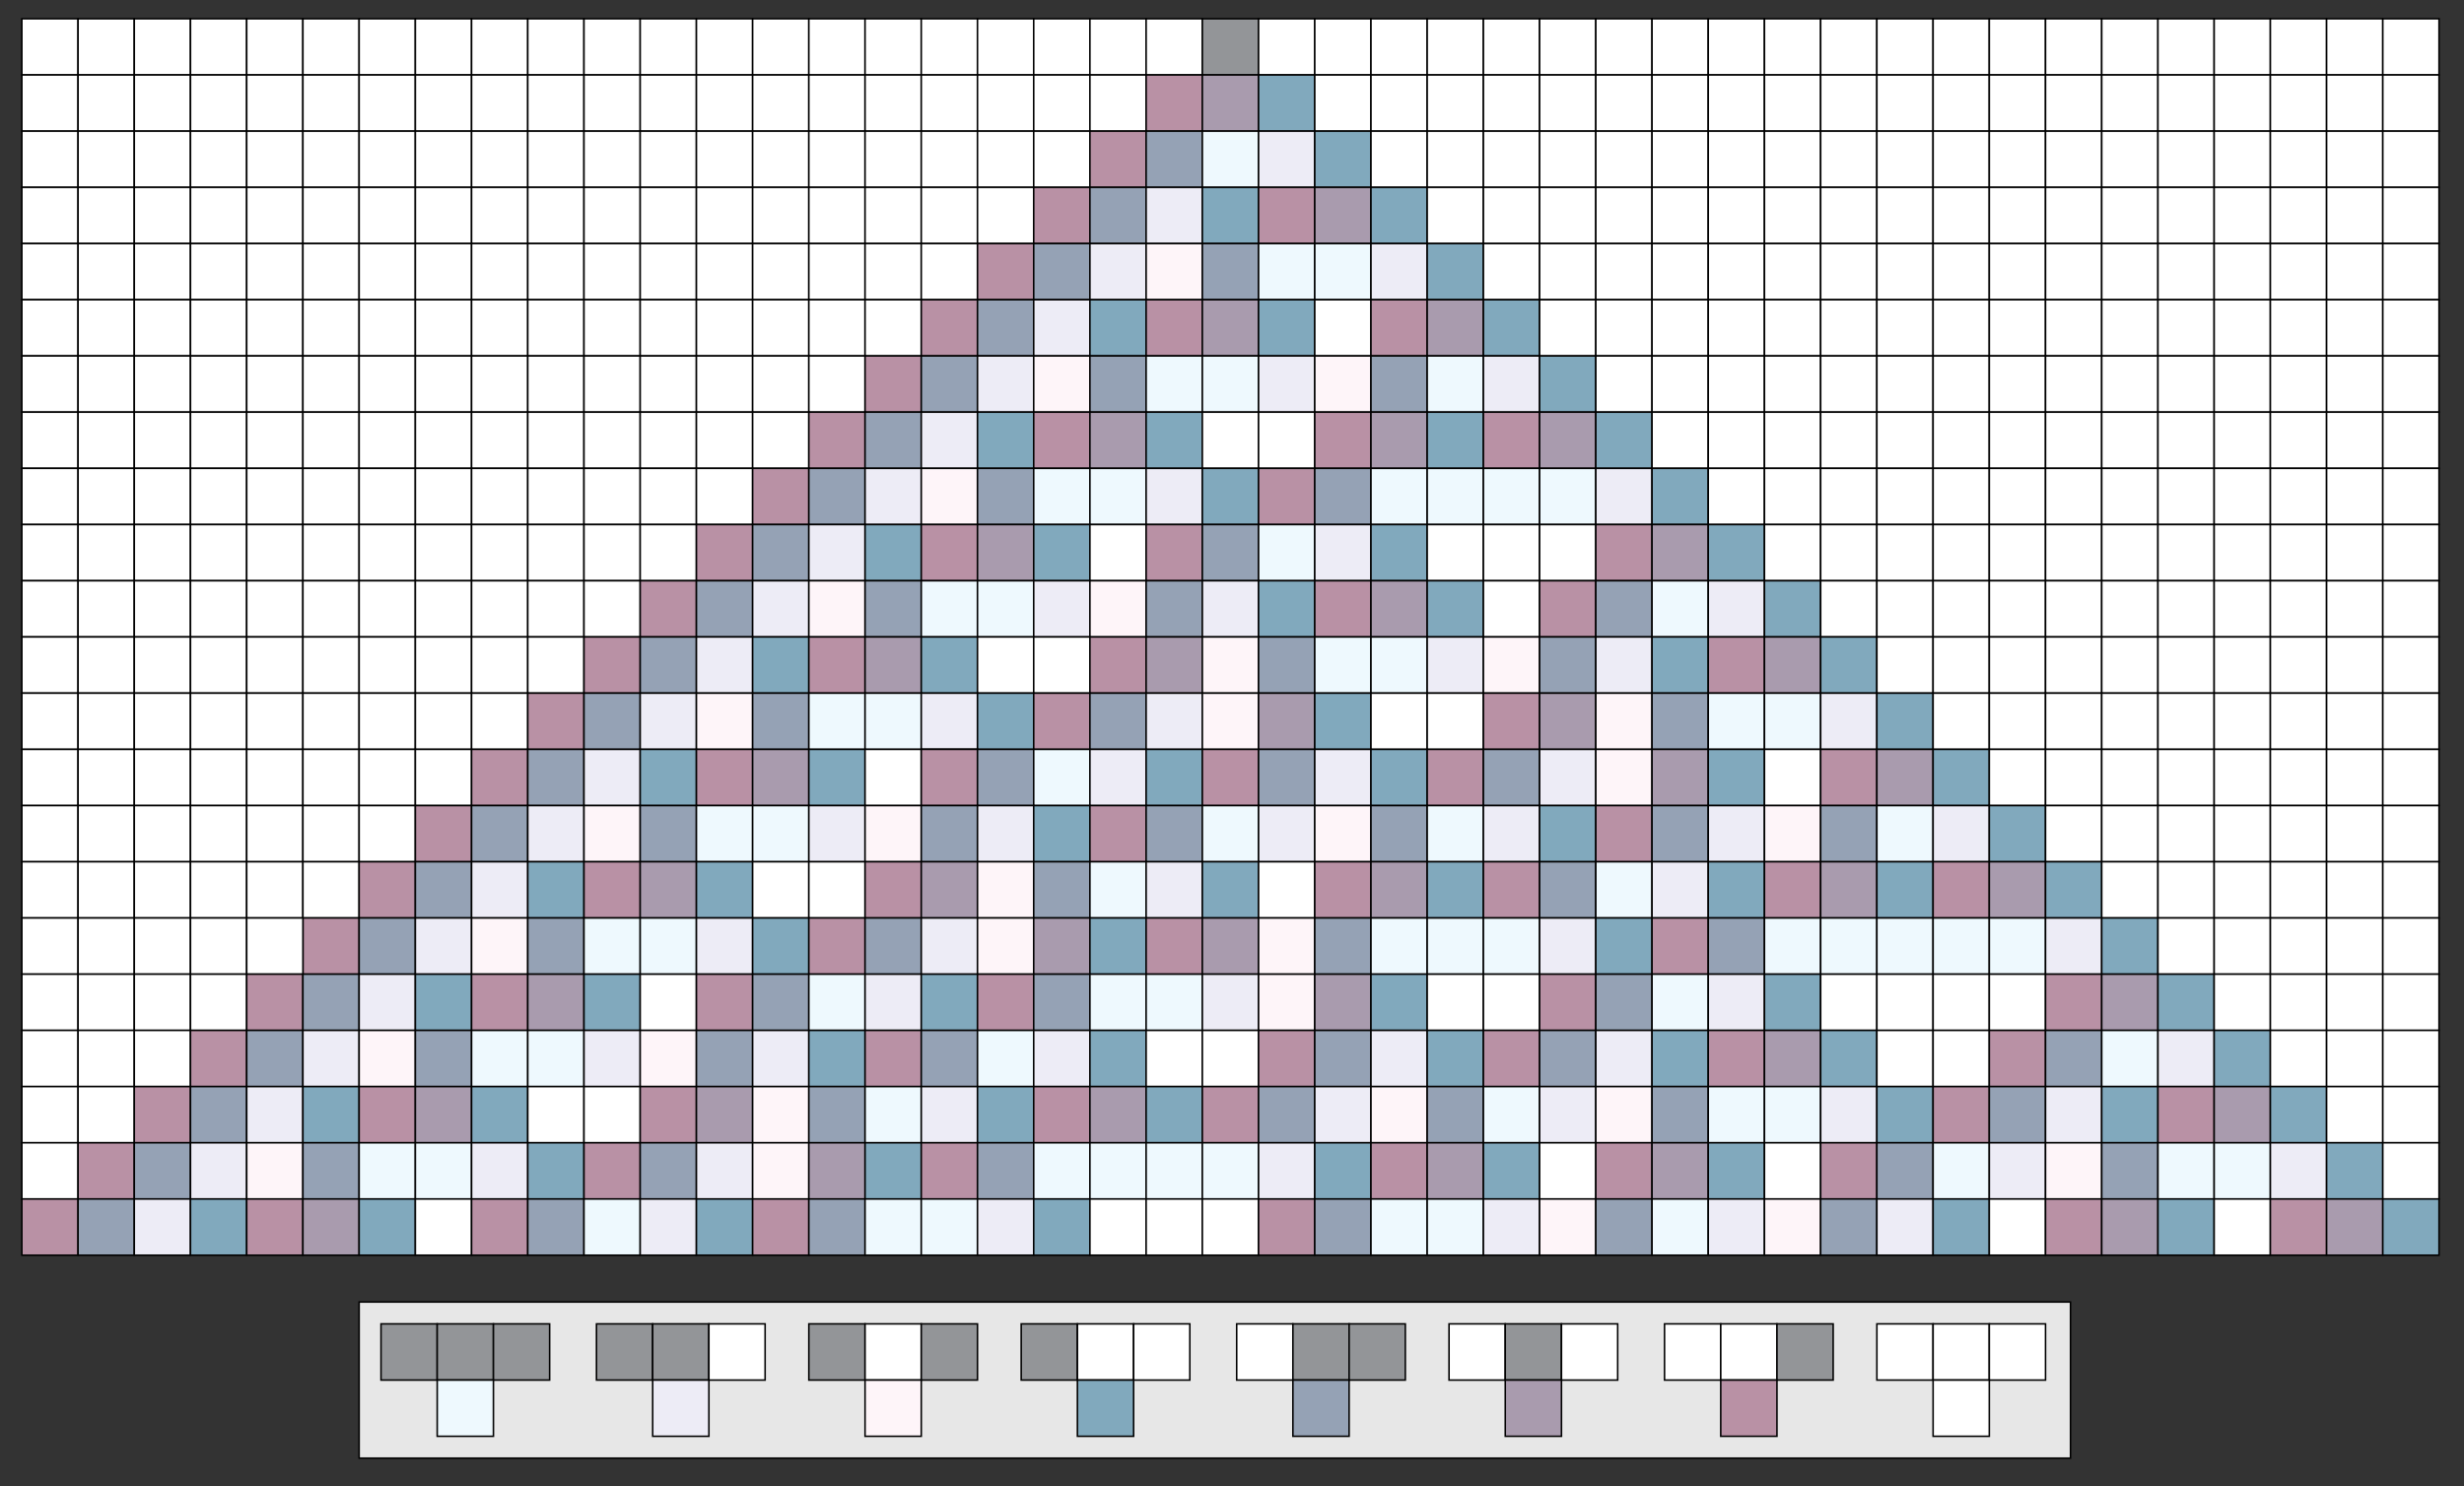 <?xml version="1.0" encoding="utf-8"?>

<!-- Cellular Automaton Wolfram-rule-30 colored based on previous state. R. A. Nonenmacher 26-Jun-2008  -->

<!DOCTYPE svg PUBLIC "-//W3C//DTD SVG 1.1//EN" "http://www.w3.org/Graphics/SVG/1.1/DTD/svg11.dtd">

<svg  version="1.1" 
      id="Layer_1" 
      xmlns="http://www.w3.org/2000/svg" 
      xmlns:xlink="http://www.w3.org/1999/xlink" 
      width="789" 
      height="476"
	    viewBox="-6 -36 789 476" 
	    overflow="visible" 
	    enable-background="new -6 -36 789 476" 
	    xml:space="preserve">

<rect x="-6" y="-36" width="789" height="476" fill="#333333" stroke="none"/>

<rect x="1"   y="-30" fill="#FFFFFF" stroke="#000000" stroke-width="0.5" width="18" height="18"/>
<rect x="19"  y="-30" fill="#FFFFFF" stroke="#000000" stroke-width="0.5" width="18" height="18"/>
<rect x="37"  y="-30" fill="#FFFFFF" stroke="#000000" stroke-width="0.5" width="18" height="18"/>
<rect x="55"  y="-30" fill="#FFFFFF" stroke="#000000" stroke-width="0.5" width="18" height="18"/>
<rect x="73"  y="-30" fill="#FFFFFF" stroke="#000000" stroke-width="0.5" width="18" height="18"/>
<rect x="91"  y="-30" fill="#FFFFFF" stroke="#000000" stroke-width="0.5" width="18" height="18"/>
<rect x="109" y="-30" fill="#FFFFFF" stroke="#000000" stroke-width="0.5" width="18" height="18"/>
<rect x="127" y="-30" fill="#FFFFFF" stroke="#000000" stroke-width="0.5" width="18" height="18"/>
<rect x="145" y="-30" fill="#FFFFFF" stroke="#000000" stroke-width="0.5" width="18" height="18"/>
<rect x="163" y="-30" fill="#FFFFFF" stroke="#000000" stroke-width="0.5" width="18" height="18"/>
<rect x="181" y="-30" fill="#FFFFFF" stroke="#000000" stroke-width="0.5" width="18" height="18"/>
<rect x="199" y="-30" fill="#FFFFFF" stroke="#000000" stroke-width="0.5" width="18" height="18"/>
<rect x="217" y="-30" fill="#FFFFFF" stroke="#000000" stroke-width="0.5" width="18" height="18"/>
<rect x="235" y="-30" fill="#FFFFFF" stroke="#000000" stroke-width="0.5" width="18" height="18"/>
<rect x="253" y="-30" fill="#FFFFFF" stroke="#000000" stroke-width="0.5" width="18" height="18"/>
<rect x="271" y="-30" fill="#FFFFFF" stroke="#000000" stroke-width="0.5" width="18" height="18"/>
<rect x="289" y="-30" fill="#FFFFFF" stroke="#000000" stroke-width="0.5" width="18" height="18"/>
<rect x="307" y="-30" fill="#FFFFFF" stroke="#000000" stroke-width="0.5" width="18" height="18"/>
<rect x="325" y="-30" fill="#FFFFFF" stroke="#000000" stroke-width="0.5" width="18" height="18"/>
<rect x="343" y="-30" fill="#FFFFFF" stroke="#000000" stroke-width="0.5" width="18" height="18"/>
<rect x="361" y="-30" fill="#FFFFFF" stroke="#000000" stroke-width="0.5" width="18" height="18"/>
<rect x="379" y="-30" fill="#939598" stroke="#000000" stroke-width="0.5" width="18" height="18"/>
<rect x="397" y="-30" fill="#FFFFFF" stroke="#000000" stroke-width="0.5" width="18" height="18"/>
<rect x="415" y="-30" fill="#FFFFFF" stroke="#000000" stroke-width="0.5" width="18" height="18"/>
<rect x="433" y="-30" fill="#FFFFFF" stroke="#000000" stroke-width="0.5" width="18" height="18"/>
<rect x="451" y="-30" fill="#FFFFFF" stroke="#000000" stroke-width="0.5" width="18" height="18"/>
<rect x="469" y="-30" fill="#FFFFFF" stroke="#000000" stroke-width="0.5" width="18" height="18"/>
<rect x="487" y="-30" fill="#FFFFFF" stroke="#000000" stroke-width="0.5" width="18" height="18"/>
<rect x="505" y="-30" fill="#FFFFFF" stroke="#000000" stroke-width="0.5" width="18" height="18"/>
<rect x="523" y="-30" fill="#FFFFFF" stroke="#000000" stroke-width="0.5" width="18" height="18"/>
<rect x="541" y="-30" fill="#FFFFFF" stroke="#000000" stroke-width="0.5" width="18" height="18"/>
<rect x="559" y="-30" fill="#FFFFFF" stroke="#000000" stroke-width="0.5" width="18" height="18"/>
<rect x="577" y="-30" fill="#FFFFFF" stroke="#000000" stroke-width="0.5" width="18" height="18"/>
<rect x="595" y="-30" fill="#FFFFFF" stroke="#000000" stroke-width="0.5" width="18" height="18"/>
<rect x="613" y="-30" fill="#FFFFFF" stroke="#000000" stroke-width="0.5" width="18" height="18"/>
<rect x="631" y="-30" fill="#FFFFFF" stroke="#000000" stroke-width="0.5" width="18" height="18"/>
<rect x="649" y="-30" fill="#FFFFFF" stroke="#000000" stroke-width="0.5" width="18" height="18"/>
<rect x="667" y="-30" fill="#FFFFFF" stroke="#000000" stroke-width="0.5" width="18" height="18"/>
<rect x="685" y="-30" fill="#FFFFFF" stroke="#000000" stroke-width="0.5" width="18" height="18"/>
<rect x="703" y="-30" fill="#FFFFFF" stroke="#000000" stroke-width="0.5" width="18" height="18"/>
<rect x="721" y="-30" fill="#FFFFFF" stroke="#000000" stroke-width="0.5" width="18" height="18"/>
<rect x="739" y="-30" fill="#FFFFFF" stroke="#000000" stroke-width="0.5" width="18" height="18"/>
<rect x="757" y="-30" fill="#FFFFFF" stroke="#000000" stroke-width="0.5" width="18" height="18"/>

<rect x="1"   y="-12" fill="#FFFFFF" stroke="#000000" stroke-width="0.5" width="18" height="18"/>
<rect x="19"  y="-12" fill="#FFFFFF" stroke="#000000" stroke-width="0.5" width="18" height="18"/>
<rect x="37"  y="-12" fill="#FFFFFF" stroke="#000000" stroke-width="0.5" width="18" height="18"/>
<rect x="55"  y="-12" fill="#FFFFFF" stroke="#000000" stroke-width="0.5" width="18" height="18"/>
<rect x="73"  y="-12" fill="#FFFFFF" stroke="#000000" stroke-width="0.5" width="18" height="18"/>
<rect x="91"  y="-12" fill="#FFFFFF" stroke="#000000" stroke-width="0.5" width="18" height="18"/>
<rect x="109" y="-12" fill="#FFFFFF" stroke="#000000" stroke-width="0.5" width="18" height="18"/>
<rect x="127" y="-12" fill="#FFFFFF" stroke="#000000" stroke-width="0.5" width="18" height="18"/>
<rect x="145" y="-12" fill="#FFFFFF" stroke="#000000" stroke-width="0.5" width="18" height="18"/>
<rect x="163" y="-12" fill="#FFFFFF" stroke="#000000" stroke-width="0.5" width="18" height="18"/>
<rect x="181" y="-12" fill="#FFFFFF" stroke="#000000" stroke-width="0.5" width="18" height="18"/>
<rect x="199" y="-12" fill="#FFFFFF" stroke="#000000" stroke-width="0.5" width="18" height="18"/>
<rect x="217" y="-12" fill="#FFFFFF" stroke="#000000" stroke-width="0.5" width="18" height="18"/>
<rect x="235" y="-12" fill="#FFFFFF" stroke="#000000" stroke-width="0.5" width="18" height="18"/>
<rect x="253" y="-12" fill="#FFFFFF" stroke="#000000" stroke-width="0.5" width="18" height="18"/>
<rect x="271" y="-12" fill="#FFFFFF" stroke="#000000" stroke-width="0.5" width="18" height="18"/>
<rect x="289" y="-12" fill="#FFFFFF" stroke="#000000" stroke-width="0.5" width="18" height="18"/>
<rect x="307" y="-12" fill="#FFFFFF" stroke="#000000" stroke-width="0.5" width="18" height="18"/>
<rect x="325" y="-12" fill="#FFFFFF" stroke="#000000" stroke-width="0.5" width="18" height="18"/>
<rect x="343" y="-12" fill="#FFFFFF" stroke="#000000" stroke-width="0.5" width="18" height="18"/>
<rect x="361" y="-12" fill="#B991A5" stroke="#000000" stroke-width="0.5" width="18" height="18"/>
<rect x="379" y="-12" fill="#A99BAE" stroke="#000000" stroke-width="0.5" width="18" height="18"/>
<rect x="397" y="-12" fill="#81A9BD" stroke="#000000" stroke-width="0.5" width="18" height="18"/>
<rect x="415" y="-12" fill="#FFFFFF" stroke="#000000" stroke-width="0.5" width="18" height="18"/>
<rect x="433" y="-12" fill="#FFFFFF" stroke="#000000" stroke-width="0.5" width="18" height="18"/>
<rect x="451" y="-12" fill="#FFFFFF" stroke="#000000" stroke-width="0.5" width="18" height="18"/>
<rect x="469" y="-12" fill="#FFFFFF" stroke="#000000" stroke-width="0.5" width="18" height="18"/>
<rect x="487" y="-12" fill="#FFFFFF" stroke="#000000" stroke-width="0.5" width="18" height="18"/>
<rect x="505" y="-12" fill="#FFFFFF" stroke="#000000" stroke-width="0.5" width="18" height="18"/>
<rect x="523" y="-12" fill="#FFFFFF" stroke="#000000" stroke-width="0.5" width="18" height="18"/>
<rect x="541" y="-12" fill="#FFFFFF" stroke="#000000" stroke-width="0.5" width="18" height="18"/>
<rect x="559" y="-12" fill="#FFFFFF" stroke="#000000" stroke-width="0.5" width="18" height="18"/>
<rect x="577" y="-12" fill="#FFFFFF" stroke="#000000" stroke-width="0.5" width="18" height="18"/>
<rect x="595" y="-12" fill="#FFFFFF" stroke="#000000" stroke-width="0.5" width="18" height="18"/>
<rect x="613" y="-12" fill="#FFFFFF" stroke="#000000" stroke-width="0.5" width="18" height="18"/>
<rect x="631" y="-12" fill="#FFFFFF" stroke="#000000" stroke-width="0.5" width="18" height="18"/>
<rect x="649" y="-12" fill="#FFFFFF" stroke="#000000" stroke-width="0.5" width="18" height="18"/>
<rect x="667" y="-12" fill="#FFFFFF" stroke="#000000" stroke-width="0.5" width="18" height="18"/>
<rect x="685" y="-12" fill="#FFFFFF" stroke="#000000" stroke-width="0.5" width="18" height="18"/>
<rect x="703" y="-12" fill="#FFFFFF" stroke="#000000" stroke-width="0.5" width="18" height="18"/>
<rect x="721" y="-12" fill="#FFFFFF" stroke="#000000" stroke-width="0.5" width="18" height="18"/>
<rect x="739" y="-12" fill="#FFFFFF" stroke="#000000" stroke-width="0.5" width="18" height="18"/>
<rect x="757" y="-12" fill="#FFFFFF" stroke="#000000" stroke-width="0.5" width="18" height="18"/>

<rect x="1"   y="6" fill="#FFFFFF" stroke="#000000" stroke-width="0.5" width="18" height="18"/>
<rect x="19"  y="6" fill="#FFFFFF" stroke="#000000" stroke-width="0.5" width="18" height="18"/>
<rect x="37"  y="6" fill="#FFFFFF" stroke="#000000" stroke-width="0.5" width="18" height="18"/>
<rect x="55"  y="6" fill="#FFFFFF" stroke="#000000" stroke-width="0.5" width="18" height="18"/>
<rect x="73"  y="6" fill="#FFFFFF" stroke="#000000" stroke-width="0.5" width="18" height="18"/>
<rect x="91"  y="6" fill="#FFFFFF" stroke="#000000" stroke-width="0.5" width="18" height="18"/>
<rect x="109" y="6" fill="#FFFFFF" stroke="#000000" stroke-width="0.5" width="18" height="18"/>
<rect x="127" y="6" fill="#FFFFFF" stroke="#000000" stroke-width="0.5" width="18" height="18"/>
<rect x="145" y="6" fill="#FFFFFF" stroke="#000000" stroke-width="0.5" width="18" height="18"/>
<rect x="163" y="6" fill="#FFFFFF" stroke="#000000" stroke-width="0.5" width="18" height="18"/>
<rect x="181" y="6" fill="#FFFFFF" stroke="#000000" stroke-width="0.5" width="18" height="18"/>
<rect x="199" y="6" fill="#FFFFFF" stroke="#000000" stroke-width="0.5" width="18" height="18"/>
<rect x="217" y="6" fill="#FFFFFF" stroke="#000000" stroke-width="0.5" width="18" height="18"/>
<rect x="235" y="6" fill="#FFFFFF" stroke="#000000" stroke-width="0.5" width="18" height="18"/>
<rect x="253" y="6" fill="#FFFFFF" stroke="#000000" stroke-width="0.5" width="18" height="18"/>
<rect x="271" y="6" fill="#FFFFFF" stroke="#000000" stroke-width="0.5" width="18" height="18"/>
<rect x="289" y="6" fill="#FFFFFF" stroke="#000000" stroke-width="0.5" width="18" height="18"/>
<rect x="307" y="6" fill="#FFFFFF" stroke="#000000" stroke-width="0.5" width="18" height="18"/>
<rect x="325" y="6" fill="#FFFFFF" stroke="#000000" stroke-width="0.5" width="18" height="18"/>
<rect x="343" y="6" fill="#B991A5" stroke="#000000" stroke-width="0.5" width="18" height="18"/>
<rect x="361" y="6" fill="#95A2B5" stroke="#000000" stroke-width="0.5" width="18" height="18"/>
<rect x="379" y="6" fill="#EEF9FE" stroke="#000000" stroke-width="0.5" width="18" height="18"/>
<rect x="397" y="6" fill="#EDECF6" stroke="#000000" stroke-width="0.5" width="18" height="18"/>
<rect x="415" y="6" fill="#81A9BD" stroke="#000000" stroke-width="0.5" width="18" height="18"/>
<rect x="433" y="6" fill="#FFFFFF" stroke="#000000" stroke-width="0.5" width="18" height="18"/>
<rect x="451" y="6" fill="#FFFFFF" stroke="#000000" stroke-width="0.5" width="18" height="18"/>
<rect x="469" y="6" fill="#FFFFFF" stroke="#000000" stroke-width="0.5" width="18" height="18"/>
<rect x="487" y="6" fill="#FFFFFF" stroke="#000000" stroke-width="0.5" width="18" height="18"/>
<rect x="505" y="6" fill="#FFFFFF" stroke="#000000" stroke-width="0.5" width="18" height="18"/>
<rect x="523" y="6" fill="#FFFFFF" stroke="#000000" stroke-width="0.5" width="18" height="18"/>
<rect x="541" y="6" fill="#FFFFFF" stroke="#000000" stroke-width="0.5" width="18" height="18"/>
<rect x="559" y="6" fill="#FFFFFF" stroke="#000000" stroke-width="0.5" width="18" height="18"/>
<rect x="577" y="6" fill="#FFFFFF" stroke="#000000" stroke-width="0.5" width="18" height="18"/>
<rect x="595" y="6" fill="#FFFFFF" stroke="#000000" stroke-width="0.5" width="18" height="18"/>
<rect x="613" y="6" fill="#FFFFFF" stroke="#000000" stroke-width="0.5" width="18" height="18"/>
<rect x="631" y="6" fill="#FFFFFF" stroke="#000000" stroke-width="0.5" width="18" height="18"/>
<rect x="649" y="6" fill="#FFFFFF" stroke="#000000" stroke-width="0.5" width="18" height="18"/>
<rect x="667" y="6" fill="#FFFFFF" stroke="#000000" stroke-width="0.5" width="18" height="18"/>
<rect x="685" y="6" fill="#FFFFFF" stroke="#000000" stroke-width="0.5" width="18" height="18"/>
<rect x="703" y="6" fill="#FFFFFF" stroke="#000000" stroke-width="0.5" width="18" height="18"/>
<rect x="721" y="6" fill="#FFFFFF" stroke="#000000" stroke-width="0.5" width="18" height="18"/>
<rect x="739" y="6" fill="#FFFFFF" stroke="#000000" stroke-width="0.5" width="18" height="18"/>
<rect x="757" y="6" fill="#FFFFFF" stroke="#000000" stroke-width="0.5" width="18" height="18"/>

<rect x="1"   y="24" fill="#FFFFFF" stroke="#000000" stroke-width="0.5" width="18" height="18"/>
<rect x="19"  y="24" fill="#FFFFFF" stroke="#000000" stroke-width="0.5" width="18" height="18"/>
<rect x="37"  y="24" fill="#FFFFFF" stroke="#000000" stroke-width="0.5" width="18" height="18"/>
<rect x="55"  y="24" fill="#FFFFFF" stroke="#000000" stroke-width="0.5" width="18" height="18"/>
<rect x="73"  y="24" fill="#FFFFFF" stroke="#000000" stroke-width="0.5" width="18" height="18"/>
<rect x="91"  y="24" fill="#FFFFFF" stroke="#000000" stroke-width="0.5" width="18" height="18"/>
<rect x="109" y="24" fill="#FFFFFF" stroke="#000000" stroke-width="0.5" width="18" height="18"/>
<rect x="127" y="24" fill="#FFFFFF" stroke="#000000" stroke-width="0.5" width="18" height="18"/>
<rect x="145" y="24" fill="#FFFFFF" stroke="#000000" stroke-width="0.5" width="18" height="18"/>
<rect x="163" y="24" fill="#FFFFFF" stroke="#000000" stroke-width="0.5" width="18" height="18"/>
<rect x="181" y="24" fill="#FFFFFF" stroke="#000000" stroke-width="0.5" width="18" height="18"/>
<rect x="199" y="24" fill="#FFFFFF" stroke="#000000" stroke-width="0.5" width="18" height="18"/>
<rect x="217" y="24" fill="#FFFFFF" stroke="#000000" stroke-width="0.5" width="18" height="18"/>
<rect x="235" y="24" fill="#FFFFFF" stroke="#000000" stroke-width="0.5" width="18" height="18"/>
<rect x="253" y="24" fill="#FFFFFF" stroke="#000000" stroke-width="0.5" width="18" height="18"/>
<rect x="271" y="24" fill="#FFFFFF" stroke="#000000" stroke-width="0.5" width="18" height="18"/>
<rect x="289" y="24" fill="#FFFFFF" stroke="#000000" stroke-width="0.5" width="18" height="18"/>
<rect x="307" y="24" fill="#FFFFFF" stroke="#000000" stroke-width="0.5" width="18" height="18"/>
<rect x="325" y="24" fill="#B991A5" stroke="#000000" stroke-width="0.5" width="18" height="18"/>
<rect x="343" y="24" fill="#95A2B5" stroke="#000000" stroke-width="0.5" width="18" height="18"/>
<rect x="361" y="24" fill="#EDECF6" stroke="#000000" stroke-width="0.5" width="18" height="18"/>
<rect x="379" y="24" fill="#81A9BD" stroke="#000000" stroke-width="0.5" width="18" height="18"/>
<rect x="397" y="24" fill="#B991A5" stroke="#000000" stroke-width="0.5" width="18" height="18"/>
<rect x="415" y="24" fill="#A99BAE" stroke="#000000" stroke-width="0.5" width="18" height="18"/>
<rect x="433" y="24" fill="#81A9BD" stroke="#000000" stroke-width="0.5" width="18" height="18"/>
<rect x="451" y="24" fill="#FFFFFF" stroke="#000000" stroke-width="0.5" width="18" height="18"/>
<rect x="469" y="24" fill="#FFFFFF" stroke="#000000" stroke-width="0.5" width="18" height="18"/>
<rect x="487" y="24" fill="#FFFFFF" stroke="#000000" stroke-width="0.5" width="18" height="18"/>
<rect x="505" y="24" fill="#FFFFFF" stroke="#000000" stroke-width="0.5" width="18" height="18"/>
<rect x="523" y="24" fill="#FFFFFF" stroke="#000000" stroke-width="0.5" width="18" height="18"/>
<rect x="541" y="24" fill="#FFFFFF" stroke="#000000" stroke-width="0.5" width="18" height="18"/>
<rect x="559" y="24" fill="#FFFFFF" stroke="#000000" stroke-width="0.5" width="18" height="18"/>
<rect x="577" y="24" fill="#FFFFFF" stroke="#000000" stroke-width="0.5" width="18" height="18"/>
<rect x="595" y="24" fill="#FFFFFF" stroke="#000000" stroke-width="0.5" width="18" height="18"/>
<rect x="613" y="24" fill="#FFFFFF" stroke="#000000" stroke-width="0.5" width="18" height="18"/>
<rect x="631" y="24" fill="#FFFFFF" stroke="#000000" stroke-width="0.5" width="18" height="18"/>
<rect x="649" y="24" fill="#FFFFFF" stroke="#000000" stroke-width="0.5" width="18" height="18"/>
<rect x="667" y="24" fill="#FFFFFF" stroke="#000000" stroke-width="0.5" width="18" height="18"/>
<rect x="685" y="24" fill="#FFFFFF" stroke="#000000" stroke-width="0.5" width="18" height="18"/>
<rect x="703" y="24" fill="#FFFFFF" stroke="#000000" stroke-width="0.5" width="18" height="18"/>
<rect x="721" y="24" fill="#FFFFFF" stroke="#000000" stroke-width="0.5" width="18" height="18"/>
<rect x="739" y="24" fill="#FFFFFF" stroke="#000000" stroke-width="0.5" width="18" height="18"/>
<rect x="757" y="24" fill="#FFFFFF" stroke="#000000" stroke-width="0.5" width="18" height="18"/>

<rect x="1"   y="42" fill="#FFFFFF" stroke="#000000" stroke-width="0.5" width="18" height="18"/>
<rect x="19"  y="42" fill="#FFFFFF" stroke="#000000" stroke-width="0.5" width="18" height="18"/>
<rect x="37"  y="42" fill="#FFFFFF" stroke="#000000" stroke-width="0.5" width="18" height="18"/>
<rect x="55"  y="42" fill="#FFFFFF" stroke="#000000" stroke-width="0.5" width="18" height="18"/>
<rect x="73"  y="42" fill="#FFFFFF" stroke="#000000" stroke-width="0.5" width="18" height="18"/>
<rect x="91"  y="42" fill="#FFFFFF" stroke="#000000" stroke-width="0.5" width="18" height="18"/>
<rect x="109" y="42" fill="#FFFFFF" stroke="#000000" stroke-width="0.5" width="18" height="18"/>
<rect x="127" y="42" fill="#FFFFFF" stroke="#000000" stroke-width="0.5" width="18" height="18"/>
<rect x="145" y="42" fill="#FFFFFF" stroke="#000000" stroke-width="0.5" width="18" height="18"/>
<rect x="163" y="42" fill="#FFFFFF" stroke="#000000" stroke-width="0.5" width="18" height="18"/>
<rect x="181" y="42" fill="#FFFFFF" stroke="#000000" stroke-width="0.5" width="18" height="18"/>
<rect x="199" y="42" fill="#FFFFFF" stroke="#000000" stroke-width="0.5" width="18" height="18"/>
<rect x="217" y="42" fill="#FFFFFF" stroke="#000000" stroke-width="0.5" width="18" height="18"/>
<rect x="235" y="42" fill="#FFFFFF" stroke="#000000" stroke-width="0.5" width="18" height="18"/>
<rect x="253" y="42" fill="#FFFFFF" stroke="#000000" stroke-width="0.5" width="18" height="18"/>
<rect x="271" y="42" fill="#FFFFFF" stroke="#000000" stroke-width="0.5" width="18" height="18"/>
<rect x="289" y="42" fill="#FFFFFF" stroke="#000000" stroke-width="0.5" width="18" height="18"/>
<rect x="307" y="42" fill="#B991A5" stroke="#000000" stroke-width="0.5" width="18" height="18"/>
<rect x="325" y="42" fill="#95A2B5" stroke="#000000" stroke-width="0.5" width="18" height="18"/>
<rect x="343" y="42" fill="#EDECF6" stroke="#000000" stroke-width="0.5" width="18" height="18"/>
<rect x="361" y="42" fill="#FEF5F9" stroke="#000000" stroke-width="0.5" width="18" height="18"/>
<rect x="379" y="42" fill="#95A2B5" stroke="#000000" stroke-width="0.5" width="18" height="18"/>
<rect x="397" y="42" fill="#EEF9FE" stroke="#000000" stroke-width="0.5" width="18" height="18"/>
<rect x="415" y="42" fill="#EEF9FE" stroke="#000000" stroke-width="0.5" width="18" height="18"/>
<rect x="433" y="42" fill="#EDECF6" stroke="#000000" stroke-width="0.5" width="18" height="18"/>
<rect x="451" y="42" fill="#81A9BD" stroke="#000000" stroke-width="0.5" width="18" height="18"/>
<rect x="469" y="42" fill="#FFFFFF" stroke="#000000" stroke-width="0.5" width="18" height="18"/>
<rect x="487" y="42" fill="#FFFFFF" stroke="#000000" stroke-width="0.5" width="18" height="18"/>
<rect x="505" y="42" fill="#FFFFFF" stroke="#000000" stroke-width="0.5" width="18" height="18"/>
<rect x="523" y="42" fill="#FFFFFF" stroke="#000000" stroke-width="0.5" width="18" height="18"/>
<rect x="541" y="42" fill="#FFFFFF" stroke="#000000" stroke-width="0.5" width="18" height="18"/>
<rect x="559" y="42" fill="#FFFFFF" stroke="#000000" stroke-width="0.5" width="18" height="18"/>
<rect x="577" y="42" fill="#FFFFFF" stroke="#000000" stroke-width="0.5" width="18" height="18"/>
<rect x="595" y="42" fill="#FFFFFF" stroke="#000000" stroke-width="0.5" width="18" height="18"/>
<rect x="613" y="42" fill="#FFFFFF" stroke="#000000" stroke-width="0.5" width="18" height="18"/>
<rect x="631" y="42" fill="#FFFFFF" stroke="#000000" stroke-width="0.5" width="18" height="18"/>
<rect x="649" y="42" fill="#FFFFFF" stroke="#000000" stroke-width="0.5" width="18" height="18"/>
<rect x="667" y="42" fill="#FFFFFF" stroke="#000000" stroke-width="0.5" width="18" height="18"/>
<rect x="685" y="42" fill="#FFFFFF" stroke="#000000" stroke-width="0.5" width="18" height="18"/>
<rect x="703" y="42" fill="#FFFFFF" stroke="#000000" stroke-width="0.5" width="18" height="18"/>
<rect x="721" y="42" fill="#FFFFFF" stroke="#000000" stroke-width="0.5" width="18" height="18"/>
<rect x="739" y="42" fill="#FFFFFF" stroke="#000000" stroke-width="0.5" width="18" height="18"/>
<rect x="757" y="42" fill="#FFFFFF" stroke="#000000" stroke-width="0.5" width="18" height="18"/>

<rect x="1"   y="60" fill="#FFFFFF" stroke="#000000" stroke-width="0.5" width="18" height="18"/>
<rect x="19"  y="60" fill="#FFFFFF" stroke="#000000" stroke-width="0.5" width="18" height="18"/>
<rect x="37"  y="60" fill="#FFFFFF" stroke="#000000" stroke-width="0.5" width="18" height="18"/>
<rect x="55"  y="60" fill="#FFFFFF" stroke="#000000" stroke-width="0.5" width="18" height="18"/>
<rect x="73"  y="60" fill="#FFFFFF" stroke="#000000" stroke-width="0.5" width="18" height="18"/>
<rect x="91"  y="60" fill="#FFFFFF" stroke="#000000" stroke-width="0.5" width="18" height="18"/>
<rect x="109" y="60" fill="#FFFFFF" stroke="#000000" stroke-width="0.5" width="18" height="18"/>
<rect x="127" y="60" fill="#FFFFFF" stroke="#000000" stroke-width="0.5" width="18" height="18"/>
<rect x="145" y="60" fill="#FFFFFF" stroke="#000000" stroke-width="0.5" width="18" height="18"/>
<rect x="163" y="60" fill="#FFFFFF" stroke="#000000" stroke-width="0.5" width="18" height="18"/>
<rect x="181" y="60" fill="#FFFFFF" stroke="#000000" stroke-width="0.5" width="18" height="18"/>
<rect x="199" y="60" fill="#FFFFFF" stroke="#000000" stroke-width="0.5" width="18" height="18"/>
<rect x="217" y="60" fill="#FFFFFF" stroke="#000000" stroke-width="0.5" width="18" height="18"/>
<rect x="235" y="60" fill="#FFFFFF" stroke="#000000" stroke-width="0.5" width="18" height="18"/>
<rect x="253" y="60" fill="#FFFFFF" stroke="#000000" stroke-width="0.5" width="18" height="18"/>
<rect x="271" y="60" fill="#FFFFFF" stroke="#000000" stroke-width="0.5" width="18" height="18"/>
<rect x="289" y="60" fill="#B991A5" stroke="#000000" stroke-width="0.5" width="18" height="18"/>
<rect x="307" y="60" fill="#95A2B5" stroke="#000000" stroke-width="0.5" width="18" height="18"/>
<rect x="325" y="60" fill="#EDECF6" stroke="#000000" stroke-width="0.5" width="18" height="18"/>
<rect x="343" y="60" fill="#81A9BD" stroke="#000000" stroke-width="0.5" width="18" height="18"/>
<rect x="361" y="60" fill="#B991A5" stroke="#000000" stroke-width="0.5" width="18" height="18"/>
<rect x="379" y="60" fill="#A99BAE" stroke="#000000" stroke-width="0.5" width="18" height="18"/>
<rect x="397" y="60" fill="#81A9BD" stroke="#000000" stroke-width="0.5" width="18" height="18"/>
<rect x="415" y="60" fill="#FFFFFF" stroke="#000000" stroke-width="0.5" width="18" height="18"/>
<rect x="433" y="60" fill="#B991A5" stroke="#000000" stroke-width="0.5" width="18" height="18"/>
<rect x="451" y="60" fill="#A99BAE" stroke="#000000" stroke-width="0.5" width="18" height="18"/>
<rect x="469" y="60" fill="#81A9BD" stroke="#000000" stroke-width="0.5" width="18" height="18"/>
<rect x="487" y="60" fill="#FFFFFF" stroke="#000000" stroke-width="0.5" width="18" height="18"/>
<rect x="505" y="60" fill="#FFFFFF" stroke="#000000" stroke-width="0.5" width="18" height="18"/>
<rect x="523" y="60" fill="#FFFFFF" stroke="#000000" stroke-width="0.5" width="18" height="18"/>
<rect x="541" y="60" fill="#FFFFFF" stroke="#000000" stroke-width="0.5" width="18" height="18"/>
<rect x="559" y="60" fill="#FFFFFF" stroke="#000000" stroke-width="0.5" width="18" height="18"/>
<rect x="577" y="60" fill="#FFFFFF" stroke="#000000" stroke-width="0.5" width="18" height="18"/>
<rect x="595" y="60" fill="#FFFFFF" stroke="#000000" stroke-width="0.5" width="18" height="18"/>
<rect x="613" y="60" fill="#FFFFFF" stroke="#000000" stroke-width="0.5" width="18" height="18"/>
<rect x="631" y="60" fill="#FFFFFF" stroke="#000000" stroke-width="0.5" width="18" height="18"/>
<rect x="649" y="60" fill="#FFFFFF" stroke="#000000" stroke-width="0.5" width="18" height="18"/>
<rect x="667" y="60" fill="#FFFFFF" stroke="#000000" stroke-width="0.5" width="18" height="18"/>
<rect x="685" y="60" fill="#FFFFFF" stroke="#000000" stroke-width="0.5" width="18" height="18"/>
<rect x="703" y="60" fill="#FFFFFF" stroke="#000000" stroke-width="0.5" width="18" height="18"/>
<rect x="721" y="60" fill="#FFFFFF" stroke="#000000" stroke-width="0.5" width="18" height="18"/>
<rect x="739" y="60" fill="#FFFFFF" stroke="#000000" stroke-width="0.5" width="18" height="18"/>
<rect x="757" y="60" fill="#FFFFFF" stroke="#000000" stroke-width="0.5" width="18" height="18"/>

<rect x="1"   y="78" fill="#FFFFFF" stroke="#000000" stroke-width="0.5" width="18" height="18"/>
<rect x="19"  y="78" fill="#FFFFFF" stroke="#000000" stroke-width="0.5" width="18" height="18"/>
<rect x="37"  y="78" fill="#FFFFFF" stroke="#000000" stroke-width="0.5" width="18" height="18"/>
<rect x="55"  y="78" fill="#FFFFFF" stroke="#000000" stroke-width="0.5" width="18" height="18"/>
<rect x="73"  y="78" fill="#FFFFFF" stroke="#000000" stroke-width="0.5" width="18" height="18"/>
<rect x="91"  y="78" fill="#FFFFFF" stroke="#000000" stroke-width="0.5" width="18" height="18"/>
<rect x="109" y="78" fill="#FFFFFF" stroke="#000000" stroke-width="0.5" width="18" height="18"/>
<rect x="127" y="78" fill="#FFFFFF" stroke="#000000" stroke-width="0.5" width="18" height="18"/>
<rect x="145" y="78" fill="#FFFFFF" stroke="#000000" stroke-width="0.5" width="18" height="18"/>
<rect x="163" y="78" fill="#FFFFFF" stroke="#000000" stroke-width="0.5" width="18" height="18"/>
<rect x="181" y="78" fill="#FFFFFF" stroke="#000000" stroke-width="0.5" width="18" height="18"/>
<rect x="199" y="78" fill="#FFFFFF" stroke="#000000" stroke-width="0.5" width="18" height="18"/>
<rect x="217" y="78" fill="#FFFFFF" stroke="#000000" stroke-width="0.5" width="18" height="18"/>
<rect x="235" y="78" fill="#FFFFFF" stroke="#000000" stroke-width="0.5" width="18" height="18"/>
<rect x="253" y="78" fill="#FFFFFF" stroke="#000000" stroke-width="0.5" width="18" height="18"/>
<rect x="271" y="78" fill="#B991A5" stroke="#000000" stroke-width="0.5" width="18" height="18"/>
<rect x="289" y="78" fill="#95A2B5" stroke="#000000" stroke-width="0.5" width="18" height="18"/>
<rect x="307" y="78" fill="#EDECF6" stroke="#000000" stroke-width="0.5" width="18" height="18"/>
<rect x="325" y="78" fill="#FEF5F9" stroke="#000000" stroke-width="0.5" width="18" height="18"/>
<rect x="343" y="78" fill="#95A2B5" stroke="#000000" stroke-width="0.5" width="18" height="18"/>
<rect x="361" y="78" fill="#EEF9FE" stroke="#000000" stroke-width="0.5" width="18" height="18"/>
<rect x="379" y="78" fill="#EEF9FE" stroke="#000000" stroke-width="0.5" width="18" height="18"/>
<rect x="397" y="78" fill="#EDECF6" stroke="#000000" stroke-width="0.5" width="18" height="18"/>
<rect x="415" y="78" fill="#FEF5F9" stroke="#000000" stroke-width="0.5" width="18" height="18"/>
<rect x="433" y="78" fill="#95A2B5" stroke="#000000" stroke-width="0.5" width="18" height="18"/>
<rect x="451" y="78" fill="#EEF9FE" stroke="#000000" stroke-width="0.5" width="18" height="18"/>
<rect x="469" y="78" fill="#EDECF6" stroke="#000000" stroke-width="0.5" width="18" height="18"/>
<rect x="487" y="78" fill="#81A9BD" stroke="#000000" stroke-width="0.5" width="18" height="18"/>
<rect x="505" y="78" fill="#FFFFFF" stroke="#000000" stroke-width="0.5" width="18" height="18"/>
<rect x="523" y="78" fill="#FFFFFF" stroke="#000000" stroke-width="0.5" width="18" height="18"/>
<rect x="541" y="78" fill="#FFFFFF" stroke="#000000" stroke-width="0.5" width="18" height="18"/>
<rect x="559" y="78" fill="#FFFFFF" stroke="#000000" stroke-width="0.5" width="18" height="18"/>
<rect x="577" y="78" fill="#FFFFFF" stroke="#000000" stroke-width="0.5" width="18" height="18"/>
<rect x="595" y="78" fill="#FFFFFF" stroke="#000000" stroke-width="0.5" width="18" height="18"/>
<rect x="613" y="78" fill="#FFFFFF" stroke="#000000" stroke-width="0.5" width="18" height="18"/>
<rect x="631" y="78" fill="#FFFFFF" stroke="#000000" stroke-width="0.5" width="18" height="18"/>
<rect x="649" y="78" fill="#FFFFFF" stroke="#000000" stroke-width="0.5" width="18" height="18"/>
<rect x="667" y="78" fill="#FFFFFF" stroke="#000000" stroke-width="0.5" width="18" height="18"/>
<rect x="685" y="78" fill="#FFFFFF" stroke="#000000" stroke-width="0.5" width="18" height="18"/>
<rect x="703" y="78" fill="#FFFFFF" stroke="#000000" stroke-width="0.5" width="18" height="18"/>
<rect x="721" y="78" fill="#FFFFFF" stroke="#000000" stroke-width="0.5" width="18" height="18"/>
<rect x="739" y="78" fill="#FFFFFF" stroke="#000000" stroke-width="0.5" width="18" height="18"/>
<rect x="757" y="78" fill="#FFFFFF" stroke="#000000" stroke-width="0.5" width="18" height="18"/>

<rect x="1"   y="96" fill="#FFFFFF" stroke="#000000" stroke-width="0.5" width="18" height="18"/>
<rect x="19"  y="96" fill="#FFFFFF" stroke="#000000" stroke-width="0.5" width="18" height="18"/>
<rect x="37"  y="96" fill="#FFFFFF" stroke="#000000" stroke-width="0.5" width="18" height="18"/>
<rect x="55"  y="96" fill="#FFFFFF" stroke="#000000" stroke-width="0.5" width="18" height="18"/>
<rect x="73"  y="96" fill="#FFFFFF" stroke="#000000" stroke-width="0.5" width="18" height="18"/>
<rect x="91"  y="96" fill="#FFFFFF" stroke="#000000" stroke-width="0.5" width="18" height="18"/>
<rect x="109" y="96" fill="#FFFFFF" stroke="#000000" stroke-width="0.5" width="18" height="18"/>
<rect x="127" y="96" fill="#FFFFFF" stroke="#000000" stroke-width="0.5" width="18" height="18"/>
<rect x="145" y="96" fill="#FFFFFF" stroke="#000000" stroke-width="0.5" width="18" height="18"/>
<rect x="163" y="96" fill="#FFFFFF" stroke="#000000" stroke-width="0.5" width="18" height="18"/>
<rect x="181" y="96" fill="#FFFFFF" stroke="#000000" stroke-width="0.5" width="18" height="18"/>
<rect x="199" y="96" fill="#FFFFFF" stroke="#000000" stroke-width="0.5" width="18" height="18"/>
<rect x="217" y="96" fill="#FFFFFF" stroke="#000000" stroke-width="0.5" width="18" height="18"/>
<rect x="235" y="96" fill="#FFFFFF" stroke="#000000" stroke-width="0.5" width="18" height="18"/>
<rect x="253" y="96" fill="#B991A5" stroke="#000000" stroke-width="0.5" width="18" height="18"/>
<rect x="271" y="96" fill="#95A2B5" stroke="#000000" stroke-width="0.5" width="18" height="18"/>
<rect x="289" y="96" fill="#EDECF6" stroke="#000000" stroke-width="0.5" width="18" height="18"/>
<rect x="307" y="96" fill="#81A9BD" stroke="#000000" stroke-width="0.5" width="18" height="18"/>
<rect x="325" y="96" fill="#B991A5" stroke="#000000" stroke-width="0.5" width="18" height="18"/>
<rect x="343" y="96" fill="#A99BAE" stroke="#000000" stroke-width="0.5" width="18" height="18"/>
<rect x="361" y="96" fill="#81A9BD" stroke="#000000" stroke-width="0.5" width="18" height="18"/>
<rect x="379" y="96" fill="#FFFFFF" stroke="#000000" stroke-width="0.5" width="18" height="18"/>
<rect x="397" y="96" fill="#FFFFFF" stroke="#000000" stroke-width="0.5" width="18" height="18"/>
<rect x="415" y="96" fill="#B991A5" stroke="#000000" stroke-width="0.5" width="18" height="18"/>
<rect x="433" y="96" fill="#A99BAE" stroke="#000000" stroke-width="0.5" width="18" height="18"/>
<rect x="451" y="96" fill="#81A9BD" stroke="#000000" stroke-width="0.5" width="18" height="18"/>
<rect x="469" y="96" fill="#B991A5" stroke="#000000" stroke-width="0.5" width="18" height="18"/>
<rect x="487" y="96" fill="#A99BAE" stroke="#000000" stroke-width="0.5" width="18" height="18"/>
<rect x="505" y="96" fill="#81A9BD" stroke="#000000" stroke-width="0.5" width="18" height="18"/>
<rect x="523" y="96" fill="#FFFFFF" stroke="#000000" stroke-width="0.5" width="18" height="18"/>
<rect x="541" y="96" fill="#FFFFFF" stroke="#000000" stroke-width="0.5" width="18" height="18"/>
<rect x="559" y="96" fill="#FFFFFF" stroke="#000000" stroke-width="0.5" width="18" height="18"/>
<rect x="577" y="96" fill="#FFFFFF" stroke="#000000" stroke-width="0.5" width="18" height="18"/>
<rect x="595" y="96" fill="#FFFFFF" stroke="#000000" stroke-width="0.5" width="18" height="18"/>
<rect x="613" y="96" fill="#FFFFFF" stroke="#000000" stroke-width="0.5" width="18" height="18"/>
<rect x="631" y="96" fill="#FFFFFF" stroke="#000000" stroke-width="0.5" width="18" height="18"/>
<rect x="649" y="96" fill="#FFFFFF" stroke="#000000" stroke-width="0.5" width="18" height="18"/>
<rect x="667" y="96" fill="#FFFFFF" stroke="#000000" stroke-width="0.5" width="18" height="18"/>
<rect x="685" y="96" fill="#FFFFFF" stroke="#000000" stroke-width="0.5" width="18" height="18"/>
<rect x="703" y="96" fill="#FFFFFF" stroke="#000000" stroke-width="0.5" width="18" height="18"/>
<rect x="721" y="96" fill="#FFFFFF" stroke="#000000" stroke-width="0.5" width="18" height="18"/>
<rect x="739" y="96" fill="#FFFFFF" stroke="#000000" stroke-width="0.5" width="18" height="18"/>
<rect x="757" y="96" fill="#FFFFFF" stroke="#000000" stroke-width="0.5" width="18" height="18"/>

<rect x="1"   y="114" fill="#FFFFFF" stroke="#000000" stroke-width="0.5" width="18" height="18"/>
<rect x="19"  y="114" fill="#FFFFFF" stroke="#000000" stroke-width="0.5" width="18" height="18"/>
<rect x="37"  y="114" fill="#FFFFFF" stroke="#000000" stroke-width="0.5" width="18" height="18"/>
<rect x="55"  y="114" fill="#FFFFFF" stroke="#000000" stroke-width="0.5" width="18" height="18"/>
<rect x="73" y="114" fill="#FFFFFF" stroke="#000000" stroke-width="0.5" width="18" height="18"/>
<rect x="91" y="114" fill="#FFFFFF" stroke="#000000" stroke-width="0.5" width="18" height="18"/>
<rect x="109" y="114" fill="#FFFFFF" stroke="#000000" stroke-width="0.5" width="18" height="18"/>
<rect x="127" y="114" fill="#FFFFFF" stroke="#000000" stroke-width="0.5" width="18" height="18"/>
<rect x="145" y="114" fill="#FFFFFF" stroke="#000000" stroke-width="0.5" width="18" height="18"/>
<rect x="163" y="114" fill="#FFFFFF" stroke="#000000" stroke-width="0.5" width="18" height="18"/>
<rect x="181" y="114" fill="#FFFFFF" stroke="#000000" stroke-width="0.5" width="18" height="18"/>
<rect x="199" y="114" fill="#FFFFFF" stroke="#000000" stroke-width="0.5" width="18" height="18"/>
<rect x="217" y="114" fill="#FFFFFF" stroke="#000000" stroke-width="0.5" width="18" height="18"/>
<rect x="235" y="114" fill="#B991A5" stroke="#000000" stroke-width="0.5" width="18" height="18"/>
<rect x="253" y="114" fill="#95A2B5" stroke="#000000" stroke-width="0.5" width="18" height="18"/>
<rect x="271" y="114" fill="#EDECF6" stroke="#000000" stroke-width="0.5" width="18" height="18"/>
<rect x="289" y="114" fill="#FEF5F9" stroke="#000000" stroke-width="0.5" width="18" height="18"/>
<rect x="307" y="114" fill="#95A2B5" stroke="#000000" stroke-width="0.5" width="18" height="18"/>
<rect x="325" y="114" fill="#EEF9FE" stroke="#000000" stroke-width="0.5" width="18" height="18"/>
<rect x="343" y="114" fill="#EEF9FE" stroke="#000000" stroke-width="0.5" width="18" height="18"/>
<rect x="361" y="114" fill="#EDECF6" stroke="#000000" stroke-width="0.5" width="18" height="18"/>
<rect x="379" y="114" fill="#81A9BD" stroke="#000000" stroke-width="0.5" width="18" height="18"/>
<rect x="397" y="114" fill="#B991A5" stroke="#000000" stroke-width="0.5" width="18" height="18"/>
<rect x="415" y="114" fill="#95A2B5" stroke="#000000" stroke-width="0.5" width="18" height="18"/>
<rect x="433" y="114" fill="#EEF9FE" stroke="#000000" stroke-width="0.5" width="18" height="18"/>
<rect x="451" y="114" fill="#EEF9FE" stroke="#000000" stroke-width="0.5" width="18" height="18"/>
<rect x="469" y="114" fill="#EEF9FE" stroke="#000000" stroke-width="0.5" width="18" height="18"/>
<rect x="487" y="114" fill="#EEF9FE" stroke="#000000" stroke-width="0.5" width="18" height="18"/>
<rect x="505" y="114" fill="#EDECF6" stroke="#000000" stroke-width="0.5" width="18" height="18"/>
<rect x="523" y="114" fill="#81A9BD" stroke="#000000" stroke-width="0.5" width="18" height="18"/>
<rect x="541" y="114" fill="#FFFFFF" stroke="#000000" stroke-width="0.5" width="18" height="18"/>
<rect x="559" y="114" fill="#FFFFFF" stroke="#000000" stroke-width="0.5" width="18" height="18"/>
<rect x="577" y="114" fill="#FFFFFF" stroke="#000000" stroke-width="0.5" width="18" height="18"/>
<rect x="595" y="114" fill="#FFFFFF" stroke="#000000" stroke-width="0.5" width="18" height="18"/>
<rect x="613" y="114" fill="#FFFFFF" stroke="#000000" stroke-width="0.5" width="18" height="18"/>
<rect x="631" y="114" fill="#FFFFFF" stroke="#000000" stroke-width="0.5" width="18" height="18"/>
<rect x="649" y="114" fill="#FFFFFF" stroke="#000000" stroke-width="0.5" width="18" height="18"/>
<rect x="667" y="114" fill="#FFFFFF" stroke="#000000" stroke-width="0.5" width="18" height="18"/>
<rect x="685" y="114" fill="#FFFFFF" stroke="#000000" stroke-width="0.5" width="18" height="18"/>
<rect x="703" y="114" fill="#FFFFFF" stroke="#000000" stroke-width="0.5" width="18" height="18"/>
<rect x="721" y="114" fill="#FFFFFF" stroke="#000000" stroke-width="0.5" width="18" height="18"/>
<rect x="739" y="114" fill="#FFFFFF" stroke="#000000" stroke-width="0.5" width="18" height="18"/>
<rect x="757" y="114" fill="#FFFFFF" stroke="#000000" stroke-width="0.5" width="18" height="18"/>

<rect x="1"   y="132" fill="#FFFFFF" stroke="#000000" stroke-width="0.5" width="18" height="18"/>
<rect x="19"  y="132" fill="#FFFFFF" stroke="#000000" stroke-width="0.5" width="18" height="18"/>
<rect x="37"  y="132" fill="#FFFFFF" stroke="#000000" stroke-width="0.5" width="18" height="18"/>
<rect x="55"  y="132" fill="#FFFFFF" stroke="#000000" stroke-width="0.5" width="18" height="18"/>
<rect x="73"  y="132" fill="#FFFFFF" stroke="#000000" stroke-width="0.5" width="18" height="18"/>
<rect x="91"  y="132" fill="#FFFFFF" stroke="#000000" stroke-width="0.5" width="18" height="18"/>
<rect x="109" y="132" fill="#FFFFFF" stroke="#000000" stroke-width="0.5" width="18" height="18"/>
<rect x="127" y="132" fill="#FFFFFF" stroke="#000000" stroke-width="0.5" width="18" height="18"/>
<rect x="145" y="132" fill="#FFFFFF" stroke="#000000" stroke-width="0.5" width="18" height="18"/>
<rect x="163" y="132" fill="#FFFFFF" stroke="#000000" stroke-width="0.5" width="18" height="18"/>
<rect x="181" y="132" fill="#FFFFFF" stroke="#000000" stroke-width="0.5" width="18" height="18"/>
<rect x="199" y="132" fill="#FFFFFF" stroke="#000000" stroke-width="0.5" width="18" height="18"/>
<rect x="217" y="132" fill="#B991A5" stroke="#000000" stroke-width="0.5" width="18" height="18"/>
<rect x="235" y="132" fill="#95A2B5" stroke="#000000" stroke-width="0.5" width="18" height="18"/>
<rect x="253" y="132" fill="#EDECF6" stroke="#000000" stroke-width="0.5" width="18" height="18"/>
<rect x="271" y="132" fill="#81A9BD" stroke="#000000" stroke-width="0.5" width="18" height="18"/>
<rect x="289" y="132" fill="#B991A5" stroke="#000000" stroke-width="0.5" width="18" height="18"/>
<rect x="307" y="132" fill="#A99BAE" stroke="#000000" stroke-width="0.5" width="18" height="18"/>
<rect x="325" y="132" fill="#81A9BD" stroke="#000000" stroke-width="0.5" width="18" height="18"/>
<rect x="343" y="132" fill="#FFFFFF" stroke="#000000" stroke-width="0.5" width="18" height="18"/>
<rect x="361" y="132" fill="#B991A5" stroke="#000000" stroke-width="0.5" width="18" height="18"/>
<rect x="379" y="132" fill="#95A2B5" stroke="#000000" stroke-width="0.5" width="18" height="18"/>
<rect x="397" y="132" fill="#EEF9FE" stroke="#000000" stroke-width="0.5" width="18" height="18"/>
<rect x="415" y="132" fill="#EDECF6" stroke="#000000" stroke-width="0.5" width="18" height="18"/>
<rect x="433" y="132" fill="#81A9BD" stroke="#000000" stroke-width="0.5" width="18" height="18"/>
<rect x="451" y="132" fill="#FFFFFF" stroke="#000000" stroke-width="0.5" width="18" height="18"/>
<rect x="469" y="132" fill="#FFFFFF" stroke="#000000" stroke-width="0.5" width="18" height="18"/>
<rect x="487" y="132" fill="#FFFFFF" stroke="#000000" stroke-width="0.5" width="18" height="18"/>
<rect x="505" y="132" fill="#B991A5" stroke="#000000" stroke-width="0.5" width="18" height="18"/>
<rect x="523" y="132" fill="#A99BAE" stroke="#000000" stroke-width="0.5" width="18" height="18"/>
<rect x="541" y="132" fill="#81A9BD" stroke="#000000" stroke-width="0.5" width="18" height="18"/>
<rect x="559" y="132" fill="#FFFFFF" stroke="#000000" stroke-width="0.5" width="18" height="18"/>
<rect x="577" y="132" fill="#FFFFFF" stroke="#000000" stroke-width="0.5" width="18" height="18"/>
<rect x="595" y="132" fill="#FFFFFF" stroke="#000000" stroke-width="0.5" width="18" height="18"/>
<rect x="613" y="132" fill="#FFFFFF" stroke="#000000" stroke-width="0.5" width="18" height="18"/>
<rect x="631" y="132" fill="#FFFFFF" stroke="#000000" stroke-width="0.5" width="18" height="18"/>
<rect x="649" y="132" fill="#FFFFFF" stroke="#000000" stroke-width="0.5" width="18" height="18"/>
<rect x="667" y="132" fill="#FFFFFF" stroke="#000000" stroke-width="0.5" width="18" height="18"/>
<rect x="685" y="132" fill="#FFFFFF" stroke="#000000" stroke-width="0.5" width="18" height="18"/>
<rect x="703" y="132" fill="#FFFFFF" stroke="#000000" stroke-width="0.5" width="18" height="18"/>
<rect x="721" y="132" fill="#FFFFFF" stroke="#000000" stroke-width="0.5" width="18" height="18"/>
<rect x="739" y="132" fill="#FFFFFF" stroke="#000000" stroke-width="0.5" width="18" height="18"/>
<rect x="757" y="132" fill="#FFFFFF" stroke="#000000" stroke-width="0.5" width="18" height="18"/>

<rect x="1"   y="150" fill="#FFFFFF" stroke="#000000" stroke-width="0.5" width="18" height="18"/>
<rect x="19"  y="150" fill="#FFFFFF" stroke="#000000" stroke-width="0.5" width="18" height="18"/>
<rect x="37"  y="150" fill="#FFFFFF" stroke="#000000" stroke-width="0.5" width="18" height="18"/>
<rect x="55"  y="150" fill="#FFFFFF" stroke="#000000" stroke-width="0.5" width="18" height="18"/>
<rect x="73"  y="150" fill="#FFFFFF" stroke="#000000" stroke-width="0.5" width="18" height="18"/>
<rect x="91"  y="150" fill="#FFFFFF" stroke="#000000" stroke-width="0.5" width="18" height="18"/>
<rect x="109" y="150" fill="#FFFFFF" stroke="#000000" stroke-width="0.5" width="18" height="18"/>
<rect x="127" y="150" fill="#FFFFFF" stroke="#000000" stroke-width="0.5" width="18" height="18"/>
<rect x="145" y="150" fill="#FFFFFF" stroke="#000000" stroke-width="0.5" width="18" height="18"/>
<rect x="163" y="150" fill="#FFFFFF" stroke="#000000" stroke-width="0.5" width="18" height="18"/>
<rect x="181" y="150" fill="#FFFFFF" stroke="#000000" stroke-width="0.5" width="18" height="18"/>
<rect x="199" y="150" fill="#B991A5" stroke="#000000" stroke-width="0.5" width="18" height="18"/>
<rect x="217" y="150" fill="#95A2B5" stroke="#000000" stroke-width="0.5" width="18" height="18"/>
<rect x="235" y="150" fill="#EDECF6" stroke="#000000" stroke-width="0.5" width="18" height="18"/>
<rect x="253" y="150" fill="#FEF5F9" stroke="#000000" stroke-width="0.5" width="18" height="18"/>
<rect x="271" y="150" fill="#95A2B5" stroke="#000000" stroke-width="0.5" width="18" height="18"/>
<rect x="289" y="150" fill="#EEF9FE" stroke="#000000" stroke-width="0.5" width="18" height="18"/>
<rect x="307" y="150" fill="#EEF9FE" stroke="#000000" stroke-width="0.5" width="18" height="18"/>
<rect x="325" y="150" fill="#EDECF6" stroke="#000000" stroke-width="0.5" width="18" height="18"/>
<rect x="343" y="150" fill="#FEF5F9" stroke="#000000" stroke-width="0.5" width="18" height="18"/>
<rect x="361" y="150" fill="#95A2B5" stroke="#000000" stroke-width="0.5" width="18" height="18"/>
<rect x="379" y="150" fill="#EDECF6" stroke="#000000" stroke-width="0.5" width="18" height="18"/>
<rect x="397" y="150" fill="#81A9BD" stroke="#000000" stroke-width="0.5" width="18" height="18"/>
<rect x="415" y="150" fill="#B991A5" stroke="#000000" stroke-width="0.5" width="18" height="18"/>
<rect x="433" y="150" fill="#A99BAE" stroke="#000000" stroke-width="0.5" width="18" height="18"/>
<rect x="451" y="150" fill="#81A9BD" stroke="#000000" stroke-width="0.5" width="18" height="18"/>
<rect x="469" y="150" fill="#FFFFFF" stroke="#000000" stroke-width="0.5" width="18" height="18"/>
<rect x="487" y="150" fill="#B991A5" stroke="#000000" stroke-width="0.5" width="18" height="18"/>
<rect x="505" y="150" fill="#95A2B5" stroke="#000000" stroke-width="0.5" width="18" height="18"/>
<rect x="523" y="150" fill="#EEF9FE" stroke="#000000" stroke-width="0.5" width="18" height="18"/>
<rect x="541" y="150" fill="#EDECF6" stroke="#000000" stroke-width="0.5" width="18" height="18"/>
<rect x="559" y="150" fill="#81A9BD" stroke="#000000" stroke-width="0.5" width="18" height="18"/>
<rect x="577" y="150" fill="#FFFFFF" stroke="#000000" stroke-width="0.5" width="18" height="18"/>
<rect x="595" y="150" fill="#FFFFFF" stroke="#000000" stroke-width="0.5" width="18" height="18"/>
<rect x="613" y="150" fill="#FFFFFF" stroke="#000000" stroke-width="0.5" width="18" height="18"/>
<rect x="631" y="150" fill="#FFFFFF" stroke="#000000" stroke-width="0.5" width="18" height="18"/>
<rect x="649" y="150" fill="#FFFFFF" stroke="#000000" stroke-width="0.5" width="18" height="18"/>
<rect x="667" y="150" fill="#FFFFFF" stroke="#000000" stroke-width="0.5" width="18" height="18"/>
<rect x="685" y="150" fill="#FFFFFF" stroke="#000000" stroke-width="0.5" width="18" height="18"/>
<rect x="703" y="150" fill="#FFFFFF" stroke="#000000" stroke-width="0.5" width="18" height="18"/>
<rect x="721" y="150" fill="#FFFFFF" stroke="#000000" stroke-width="0.5" width="18" height="18"/>
<rect x="739" y="150" fill="#FFFFFF" stroke="#000000" stroke-width="0.5" width="18" height="18"/>
<rect x="757" y="150" fill="#FFFFFF" stroke="#000000" stroke-width="0.5" width="18" height="18"/>

<rect x="1"   y="168" fill="#FFFFFF" stroke="#000000" stroke-width="0.5" width="18" height="18"/>
<rect x="19"  y="168" fill="#FFFFFF" stroke="#000000" stroke-width="0.5" width="18" height="18"/>
<rect x="37"  y="168" fill="#FFFFFF" stroke="#000000" stroke-width="0.5" width="18" height="18"/>
<rect x="55"  y="168" fill="#FFFFFF" stroke="#000000" stroke-width="0.5" width="18" height="18"/>
<rect x="73"  y="168" fill="#FFFFFF" stroke="#000000" stroke-width="0.5" width="18" height="18"/>
<rect x="91"  y="168" fill="#FFFFFF" stroke="#000000" stroke-width="0.5" width="18" height="18"/>
<rect x="109" y="168" fill="#FFFFFF" stroke="#000000" stroke-width="0.5" width="18" height="18"/>
<rect x="127" y="168" fill="#FFFFFF" stroke="#000000" stroke-width="0.5" width="18" height="18"/>
<rect x="145" y="168" fill="#FFFFFF" stroke="#000000" stroke-width="0.5" width="18" height="18"/>
<rect x="163" y="168" fill="#FFFFFF" stroke="#000000" stroke-width="0.5" width="18" height="18"/>
<rect x="181" y="168" fill="#B991A5" stroke="#000000" stroke-width="0.5" width="18" height="18"/>
<rect x="199" y="168" fill="#95A2B5" stroke="#000000" stroke-width="0.5" width="18" height="18"/>
<rect x="217" y="168" fill="#EDECF6" stroke="#000000" stroke-width="0.5" width="18" height="18"/>
<rect x="235" y="168" fill="#81A9BD" stroke="#000000" stroke-width="0.5" width="18" height="18"/>
<rect x="253" y="168" fill="#B991A5" stroke="#000000" stroke-width="0.5" width="18" height="18"/>
<rect x="271" y="168" fill="#A99BAE" stroke="#000000" stroke-width="0.5" width="18" height="18"/>
<rect x="289" y="168" fill="#81A9BD" stroke="#000000" stroke-width="0.5" width="18" height="18"/>
<rect x="307" y="168" fill="#FFFFFF" stroke="#000000" stroke-width="0.5" width="18" height="18"/>
<rect x="325" y="168" fill="#FFFFFF" stroke="#000000" stroke-width="0.5" width="18" height="18"/>
<rect x="343" y="168" fill="#B991A5" stroke="#000000" stroke-width="0.5" width="18" height="18"/>
<rect x="361" y="168" fill="#A99BAE" stroke="#000000" stroke-width="0.5" width="18" height="18"/>
<rect x="379" y="168" fill="#FEF5F9" stroke="#000000" stroke-width="0.5" width="18" height="18"/>
<rect x="397" y="168" fill="#95A2B5" stroke="#000000" stroke-width="0.5" width="18" height="18"/>
<rect x="415" y="168" fill="#EEF9FE" stroke="#000000" stroke-width="0.5" width="18" height="18"/>
<rect x="433" y="168" fill="#EEF9FE" stroke="#000000" stroke-width="0.5" width="18" height="18"/>
<rect x="451" y="168" fill="#EDECF6" stroke="#000000" stroke-width="0.5" width="18" height="18"/>
<rect x="469" y="168" fill="#FEF5F9" stroke="#000000" stroke-width="0.5" width="18" height="18"/>
<rect x="487" y="168" fill="#95A2B5" stroke="#000000" stroke-width="0.5" width="18" height="18"/>
<rect x="505" y="168" fill="#EDECF6" stroke="#000000" stroke-width="0.5" width="18" height="18"/>
<rect x="523" y="168" fill="#81A9BD" stroke="#000000" stroke-width="0.5" width="18" height="18"/>
<rect x="541" y="168" fill="#B991A5" stroke="#000000" stroke-width="0.5" width="18" height="18"/>
<rect x="559" y="168" fill="#A99BAE" stroke="#000000" stroke-width="0.5" width="18" height="18"/>
<rect x="577" y="168" fill="#81A9BD" stroke="#000000" stroke-width="0.5" width="18" height="18"/>
<rect x="595" y="168" fill="#FFFFFF" stroke="#000000" stroke-width="0.5" width="18" height="18"/>
<rect x="613" y="168" fill="#FFFFFF" stroke="#000000" stroke-width="0.5" width="18" height="18"/>
<rect x="631" y="168" fill="#FFFFFF" stroke="#000000" stroke-width="0.5" width="18" height="18"/>
<rect x="649" y="168" fill="#FFFFFF" stroke="#000000" stroke-width="0.5" width="18" height="18"/>
<rect x="667" y="168" fill="#FFFFFF" stroke="#000000" stroke-width="0.5" width="18" height="18"/>
<rect x="685" y="168" fill="#FFFFFF" stroke="#000000" stroke-width="0.5" width="18" height="18"/>
<rect x="703" y="168" fill="#FFFFFF" stroke="#000000" stroke-width="0.5" width="18" height="18"/>
<rect x="721" y="168" fill="#FFFFFF" stroke="#000000" stroke-width="0.5" width="18" height="18"/>
<rect x="739" y="168" fill="#FFFFFF" stroke="#000000" stroke-width="0.5" width="18" height="18"/>
<rect x="757" y="168" fill="#FFFFFF" stroke="#000000" stroke-width="0.5" width="18" height="18"/>

<rect x="1"   y="186" fill="#FFFFFF" stroke="#000000" stroke-width="0.5" width="18" height="18"/>
<rect x="19"  y="186" fill="#FFFFFF" stroke="#000000" stroke-width="0.5" width="18" height="18"/>
<rect x="37"  y="186" fill="#FFFFFF" stroke="#000000" stroke-width="0.5" width="18" height="18"/>
<rect x="55"  y="186" fill="#FFFFFF" stroke="#000000" stroke-width="0.5" width="18" height="18"/>
<rect x="73"  y="186" fill="#FFFFFF" stroke="#000000" stroke-width="0.5" width="18" height="18"/>
<rect x="91"  y="186" fill="#FFFFFF" stroke="#000000" stroke-width="0.5" width="18" height="18"/>
<rect x="109" y="186" fill="#FFFFFF" stroke="#000000" stroke-width="0.5" width="18" height="18"/>
<rect x="127" y="186" fill="#FFFFFF" stroke="#000000" stroke-width="0.5" width="18" height="18"/>
<rect x="145" y="186" fill="#FFFFFF" stroke="#000000" stroke-width="0.5" width="18" height="18"/>
<rect x="163" y="186" fill="#B991A5" stroke="#000000" stroke-width="0.5" width="18" height="18"/>
<rect x="181" y="186" fill="#95A2B5" stroke="#000000" stroke-width="0.5" width="18" height="18"/>
<rect x="199" y="186" fill="#EDECF6" stroke="#000000" stroke-width="0.5" width="18" height="18"/>
<rect x="217" y="186" fill="#FEF5F9" stroke="#000000" stroke-width="0.5" width="18" height="18"/>
<rect x="235" y="186" fill="#95A2B5" stroke="#000000" stroke-width="0.5" width="18" height="18"/>
<rect x="253" y="186" fill="#EEF9FE" stroke="#000000" stroke-width="0.5" width="18" height="18"/>
<rect x="271" y="186" fill="#EEF9FE" stroke="#000000" stroke-width="0.5" width="18" height="18"/>
<rect x="289" y="186" fill="#EDECF6" stroke="#000000" stroke-width="0.5" width="18" height="18"/>
<rect x="307" y="186" fill="#81A9BD" stroke="#000000" stroke-width="0.5" width="18" height="18"/>
<rect x="325" y="186" fill="#B991A5" stroke="#000000" stroke-width="0.5" width="18" height="18"/>
<rect x="343" y="186" fill="#95A2B5" stroke="#000000" stroke-width="0.5" width="18" height="18"/>
<rect x="361" y="186" fill="#EDECF6" stroke="#000000" stroke-width="0.5" width="18" height="18"/>
<rect x="379" y="186" fill="#FEF5F9" stroke="#000000" stroke-width="0.5" width="18" height="18"/>
<rect x="397" y="186" fill="#A99BAE" stroke="#000000" stroke-width="0.5" width="18" height="18"/>
<rect x="415" y="186" fill="#81A9BD" stroke="#000000" stroke-width="0.5" width="18" height="18"/>
<rect x="433" y="186" fill="#FFFFFF" stroke="#000000" stroke-width="0.5" width="18" height="18"/>
<rect x="451" y="186" fill="#FFFFFF" stroke="#000000" stroke-width="0.5" width="18" height="18"/>
<rect x="469" y="186" fill="#B991A5" stroke="#000000" stroke-width="0.5" width="18" height="18"/>
<rect x="487" y="186" fill="#A99BAE" stroke="#000000" stroke-width="0.5" width="18" height="18"/>
<rect x="505" y="186" fill="#FEF5F9" stroke="#000000" stroke-width="0.5" width="18" height="18"/>
<rect x="523" y="186" fill="#95A2B5" stroke="#000000" stroke-width="0.5" width="18" height="18"/>
<rect x="541" y="186" fill="#EEF9FE" stroke="#000000" stroke-width="0.5" width="18" height="18"/>
<rect x="559" y="186" fill="#EEF9FE" stroke="#000000" stroke-width="0.5" width="18" height="18"/>
<rect x="577" y="186" fill="#EDECF6" stroke="#000000" stroke-width="0.5" width="18" height="18"/>
<rect x="595" y="186" fill="#81A9BD" stroke="#000000" stroke-width="0.5" width="18" height="18"/>
<rect x="613" y="186" fill="#FFFFFF" stroke="#000000" stroke-width="0.5" width="18" height="18"/>
<rect x="631" y="186" fill="#FFFFFF" stroke="#000000" stroke-width="0.5" width="18" height="18"/>
<rect x="649" y="186" fill="#FFFFFF" stroke="#000000" stroke-width="0.5" width="18" height="18"/>
<rect x="667" y="186" fill="#FFFFFF" stroke="#000000" stroke-width="0.5" width="18" height="18"/>
<rect x="685" y="186" fill="#FFFFFF" stroke="#000000" stroke-width="0.5" width="18" height="18"/>
<rect x="703" y="186" fill="#FFFFFF" stroke="#000000" stroke-width="0.5" width="18" height="18"/>
<rect x="721" y="186" fill="#FFFFFF" stroke="#000000" stroke-width="0.5" width="18" height="18"/>
<rect x="739" y="186" fill="#FFFFFF" stroke="#000000" stroke-width="0.5" width="18" height="18"/>
<rect x="757" y="186" fill="#FFFFFF" stroke="#000000" stroke-width="0.5" width="18" height="18"/>

<rect x="1"   y="204" fill="#FFFFFF" stroke="#000000" stroke-width="0.5" width="18" height="18"/>
<rect x="19"  y="204" fill="#FFFFFF" stroke="#000000" stroke-width="0.5" width="18" height="18"/>
<rect x="37"  y="204" fill="#FFFFFF" stroke="#000000" stroke-width="0.5" width="18" height="18"/>
<rect x="55"  y="204" fill="#FFFFFF" stroke="#000000" stroke-width="0.5" width="18" height="18"/>
<rect x="73"  y="204" fill="#FFFFFF" stroke="#000000" stroke-width="0.5" width="18" height="18"/>
<rect x="91"  y="204" fill="#FFFFFF" stroke="#000000" stroke-width="0.5" width="18" height="18"/>
<rect x="109" y="204" fill="#FFFFFF" stroke="#000000" stroke-width="0.5" width="18" height="18"/>
<rect x="127" y="204" fill="#FFFFFF" stroke="#000000" stroke-width="0.5" width="18" height="18"/>
<rect x="145" y="204" fill="#B991A5" stroke="#000000" stroke-width="0.5" width="18" height="18"/>
<rect x="163" y="204" fill="#95A2B5" stroke="#000000" stroke-width="0.5" width="18" height="18"/>
<rect x="181" y="204" fill="#EDECF6" stroke="#000000" stroke-width="0.5" width="18" height="18"/>
<rect x="199" y="204" fill="#81A9BD" stroke="#000000" stroke-width="0.5" width="18" height="18"/>
<rect x="217" y="204" fill="#B991A5" stroke="#000000" stroke-width="0.5" width="18" height="18"/>
<rect x="235" y="204" fill="#A99BAE" stroke="#000000" stroke-width="0.5" width="18" height="18"/>
<rect x="253" y="204" fill="#81A9BD" stroke="#000000" stroke-width="0.5" width="18" height="18"/>
<rect x="271" y="204" fill="#FFFFFF" stroke="#000000" stroke-width="0.5" width="18" height="18"/>
<rect x="289" y="204" fill="#B991A5" stroke="#000000" stroke-width="0.5" width="18" height="18"/>
<rect x="289" y="204" fill="#B991A5" stroke="#000000" stroke-width="0.5" width="18" height="18"/>
<rect x="307" y="204" fill="#95A2B5" stroke="#000000" stroke-width="0.5" width="18" height="18"/>
<rect x="325" y="204" fill="#EEF9FE" stroke="#000000" stroke-width="0.5" width="18" height="18"/>
<rect x="343" y="204" fill="#EDECF6" stroke="#000000" stroke-width="0.5" width="18" height="18"/>
<rect x="361" y="204" fill="#81A9BD" stroke="#000000" stroke-width="0.5" width="18" height="18"/>
<rect x="379" y="204" fill="#B991A5" stroke="#000000" stroke-width="0.5" width="18" height="18"/>
<rect x="397" y="204" fill="#95A2B5" stroke="#000000" stroke-width="0.5" width="18" height="18"/>
<rect x="415" y="204" fill="#EDECF6" stroke="#000000" stroke-width="0.5" width="18" height="18"/>
<rect x="433" y="204" fill="#81A9BD" stroke="#000000" stroke-width="0.5" width="18" height="18"/>
<rect x="451" y="204" fill="#B991A5" stroke="#000000" stroke-width="0.5" width="18" height="18"/>
<rect x="469" y="204" fill="#95A2B5" stroke="#000000" stroke-width="0.5" width="18" height="18"/>
<rect x="487" y="204" fill="#EDECF6" stroke="#000000" stroke-width="0.5" width="18" height="18"/>
<rect x="505" y="204" fill="#FEF5F9" stroke="#000000" stroke-width="0.5" width="18" height="18"/>
<rect x="523" y="204" fill="#A99BAE" stroke="#000000" stroke-width="0.5" width="18" height="18"/>
<rect x="541" y="204" fill="#81A9BD" stroke="#000000" stroke-width="0.5" width="18" height="18"/>
<rect x="559" y="204" fill="#FFFFFF" stroke="#000000" stroke-width="0.5" width="18" height="18"/>
<rect x="577" y="204" fill="#B991A5" stroke="#000000" stroke-width="0.5" width="18" height="18"/>
<rect x="595" y="204" fill="#A99BAE" stroke="#000000" stroke-width="0.5" width="18" height="18"/>
<rect x="613" y="204" fill="#81A9BD" stroke="#000000" stroke-width="0.5" width="18" height="18"/>
<rect x="631" y="204" fill="#FFFFFF" stroke="#000000" stroke-width="0.5" width="18" height="18"/>
<rect x="649" y="204" fill="#FFFFFF" stroke="#000000" stroke-width="0.5" width="18" height="18"/>
<rect x="667" y="204" fill="#FFFFFF" stroke="#000000" stroke-width="0.5" width="18" height="18"/>
<rect x="685" y="204" fill="#FFFFFF" stroke="#000000" stroke-width="0.5" width="18" height="18"/>
<rect x="703" y="204" fill="#FFFFFF" stroke="#000000" stroke-width="0.5" width="18" height="18"/>
<rect x="721" y="204" fill="#FFFFFF" stroke="#000000" stroke-width="0.5" width="18" height="18"/>
<rect x="739" y="204" fill="#FFFFFF" stroke="#000000" stroke-width="0.5" width="18" height="18"/>
<rect x="757" y="204" fill="#FFFFFF" stroke="#000000" stroke-width="0.5" width="18" height="18"/>

<rect x="1"   y="222" fill="#FFFFFF" stroke="#000000" stroke-width="0.5" width="18" height="18"/>
<rect x="19"  y="222" fill="#FFFFFF" stroke="#000000" stroke-width="0.5" width="18" height="18"/>
<rect x="37"  y="222" fill="#FFFFFF" stroke="#000000" stroke-width="0.5" width="18" height="18"/>
<rect x="55"  y="222" fill="#FFFFFF" stroke="#000000" stroke-width="0.5" width="18" height="18"/>
<rect x="73"  y="222" fill="#FFFFFF" stroke="#000000" stroke-width="0.5" width="18" height="18"/>
<rect x="91"  y="222" fill="#FFFFFF" stroke="#000000" stroke-width="0.5" width="18" height="18"/>
<rect x="109" y="222" fill="#FFFFFF" stroke="#000000" stroke-width="0.5" width="18" height="18"/>
<rect x="127" y="222" fill="#B991A5" stroke="#000000" stroke-width="0.5" width="18" height="18"/>
<rect x="145" y="222" fill="#95A2B5" stroke="#000000" stroke-width="0.5" width="18" height="18"/>
<rect x="163" y="222" fill="#EDECF6" stroke="#000000" stroke-width="0.5" width="18" height="18"/>
<rect x="181" y="222" fill="#FEF5F9" stroke="#000000" stroke-width="0.5" width="18" height="18"/>
<rect x="199" y="222" fill="#95A2B5" stroke="#000000" stroke-width="0.5" width="18" height="18"/>
<rect x="217" y="222" fill="#EEF9FE" stroke="#000000" stroke-width="0.5" width="18" height="18"/>
<rect x="235" y="222" fill="#EEF9FE" stroke="#000000" stroke-width="0.5" width="18" height="18"/>
<rect x="253" y="222" fill="#EDECF6" stroke="#000000" stroke-width="0.5" width="18" height="18"/>
<rect x="271" y="222" fill="#FEF5F9" stroke="#000000" stroke-width="0.5" width="18" height="18"/>
<rect x="289" y="222" fill="#95A2B5" stroke="#000000" stroke-width="0.5" width="18" height="18"/>
<rect x="307" y="222" fill="#EDECF6" stroke="#000000" stroke-width="0.5" width="18" height="18"/>
<rect x="325" y="222" fill="#81A9BD" stroke="#000000" stroke-width="0.5" width="18" height="18"/>
<rect x="343" y="222" fill="#B991A5" stroke="#000000" stroke-width="0.5" width="18" height="18"/>
<rect x="361" y="222" fill="#95A2B5" stroke="#000000" stroke-width="0.5" width="18" height="18"/>
<rect x="379" y="222" fill="#EEF9FE" stroke="#000000" stroke-width="0.5" width="18" height="18"/>
<rect x="397" y="222" fill="#EDECF6" stroke="#000000" stroke-width="0.5" width="18" height="18"/>
<rect x="415" y="222" fill="#FEF5F9" stroke="#000000" stroke-width="0.5" width="18" height="18"/>
<rect x="433" y="222" fill="#95A2B5" stroke="#000000" stroke-width="0.5" width="18" height="18"/>
<rect x="451" y="222" fill="#EEF9FE" stroke="#000000" stroke-width="0.5" width="18" height="18"/>
<rect x="469" y="222" fill="#EDECF6" stroke="#000000" stroke-width="0.5" width="18" height="18"/>
<rect x="487" y="222" fill="#81A9BD" stroke="#000000" stroke-width="0.5" width="18" height="18"/>
<rect x="505" y="222" fill="#B991A5" stroke="#000000" stroke-width="0.5" width="18" height="18"/>
<rect x="523" y="222" fill="#95A2B5" stroke="#000000" stroke-width="0.5" width="18" height="18"/>
<rect x="541" y="222" fill="#EDECF6" stroke="#000000" stroke-width="0.5" width="18" height="18"/>
<rect x="559" y="222" fill="#FEF5F9" stroke="#000000" stroke-width="0.5" width="18" height="18"/>
<rect x="577" y="222" fill="#95A2B5" stroke="#000000" stroke-width="0.5" width="18" height="18"/>
<rect x="595" y="222" fill="#EEF9FE" stroke="#000000" stroke-width="0.5" width="18" height="18"/>
<rect x="613" y="222" fill="#EDECF6" stroke="#000000" stroke-width="0.5" width="18" height="18"/>
<rect x="631" y="222" fill="#81A9BD" stroke="#000000" stroke-width="0.5" width="18" height="18"/>
<rect x="649" y="222" fill="#FFFFFF" stroke="#000000" stroke-width="0.5" width="18" height="18"/>
<rect x="667" y="222" fill="#FFFFFF" stroke="#000000" stroke-width="0.5" width="18" height="18"/>
<rect x="685" y="222" fill="#FFFFFF" stroke="#000000" stroke-width="0.5" width="18" height="18"/>
<rect x="703" y="222" fill="#FFFFFF" stroke="#000000" stroke-width="0.5" width="18" height="18"/>
<rect x="721" y="222" fill="#FFFFFF" stroke="#000000" stroke-width="0.5" width="18" height="18"/>
<rect x="739" y="222" fill="#FFFFFF" stroke="#000000" stroke-width="0.5" width="18" height="18"/>
<rect x="757" y="222" fill="#FFFFFF" stroke="#000000" stroke-width="0.5" width="18" height="18"/>

<rect x="1"   y="240" fill="#FFFFFF" stroke="#000000" stroke-width="0.5" width="18" height="18"/>
<rect x="19"  y="240" fill="#FFFFFF" stroke="#000000" stroke-width="0.5" width="18" height="18"/>
<rect x="37"  y="240" fill="#FFFFFF" stroke="#000000" stroke-width="0.5" width="18" height="18"/>
<rect x="55"  y="240" fill="#FFFFFF" stroke="#000000" stroke-width="0.5" width="18" height="18"/>
<rect x="73"  y="240" fill="#FFFFFF" stroke="#000000" stroke-width="0.5" width="18" height="18"/>
<rect x="91"  y="240" fill="#FFFFFF" stroke="#000000" stroke-width="0.5" width="18" height="18"/>
<rect x="109" y="240" fill="#B991A5" stroke="#000000" stroke-width="0.5" width="18" height="18"/>
<rect x="127" y="240" fill="#95A2B5" stroke="#000000" stroke-width="0.5" width="18" height="18"/>
<rect x="145" y="240" fill="#EDECF6" stroke="#000000" stroke-width="0.5" width="18" height="18"/>
<rect x="163" y="240" fill="#81A9BD" stroke="#000000" stroke-width="0.5" width="18" height="18"/>
<rect x="181" y="240" fill="#B991A5" stroke="#000000" stroke-width="0.5" width="18" height="18"/>
<rect x="199" y="240" fill="#A99BAE" stroke="#000000" stroke-width="0.5" width="18" height="18"/>
<rect x="217" y="240" fill="#81A9BD" stroke="#000000" stroke-width="0.5" width="18" height="18"/>
<rect x="235" y="240" fill="#FFFFFF" stroke="#000000" stroke-width="0.5" width="18" height="18"/>
<rect x="253" y="240" fill="#FFFFFF" stroke="#000000" stroke-width="0.5" width="18" height="18"/>
<rect x="271" y="240" fill="#B991A5" stroke="#000000" stroke-width="0.5" width="18" height="18"/>
<rect x="289" y="240" fill="#A99BAE" stroke="#000000" stroke-width="0.5" width="18" height="18"/>
<rect x="307" y="240" fill="#FEF5F9" stroke="#000000" stroke-width="0.5" width="18" height="18"/>
<rect x="325" y="240" fill="#95A2B5" stroke="#000000" stroke-width="0.5" width="18" height="18"/>
<rect x="343" y="240" fill="#EEF9FE" stroke="#000000" stroke-width="0.5" width="18" height="18"/>
<rect x="361" y="240" fill="#EDECF6" stroke="#000000" stroke-width="0.5" width="18" height="18"/>
<rect x="379" y="240" fill="#81A9BD" stroke="#000000" stroke-width="0.5" width="18" height="18"/>
<rect x="397" y="240" fill="#FFFFFF" stroke="#000000" stroke-width="0.5" width="18" height="18"/>
<rect x="415" y="240" fill="#B991A5" stroke="#000000" stroke-width="0.5" width="18" height="18"/>
<rect x="433" y="240" fill="#A99BAE" stroke="#000000" stroke-width="0.5" width="18" height="18"/>
<rect x="451" y="240" fill="#81A9BD" stroke="#000000" stroke-width="0.5" width="18" height="18"/>
<rect x="469" y="240" fill="#B991A5" stroke="#000000" stroke-width="0.5" width="18" height="18"/>
<rect x="487" y="240" fill="#95A2B5" stroke="#000000" stroke-width="0.5" width="18" height="18"/>
<rect x="505" y="240" fill="#EEF9FE" stroke="#000000" stroke-width="0.5" width="18" height="18"/>
<rect x="523" y="240" fill="#EDECF6" stroke="#000000" stroke-width="0.5" width="18" height="18"/>
<rect x="541" y="240" fill="#81A9BD" stroke="#000000" stroke-width="0.5" width="18" height="18"/>
<rect x="559" y="240" fill="#B991A5" stroke="#000000" stroke-width="0.5" width="18" height="18"/>
<rect x="577" y="240" fill="#A99BAE" stroke="#000000" stroke-width="0.5" width="18" height="18"/>
<rect x="595" y="240" fill="#81A9BD" stroke="#000000" stroke-width="0.5" width="18" height="18"/>
<rect x="613" y="240" fill="#B991A5" stroke="#000000" stroke-width="0.5" width="18" height="18"/>
<rect x="631" y="240" fill="#A99BAE" stroke="#000000" stroke-width="0.5" width="18" height="18"/>
<rect x="649" y="240" fill="#81A9BD" stroke="#000000" stroke-width="0.5" width="18" height="18"/>
<rect x="667" y="240" fill="#FFFFFF" stroke="#000000" stroke-width="0.5" width="18" height="18"/>
<rect x="685" y="240" fill="#FFFFFF" stroke="#000000" stroke-width="0.5" width="18" height="18"/>
<rect x="703" y="240" fill="#FFFFFF" stroke="#000000" stroke-width="0.5" width="18" height="18"/>
<rect x="721" y="240" fill="#FFFFFF" stroke="#000000" stroke-width="0.5" width="18" height="18"/>
<rect x="739" y="240" fill="#FFFFFF" stroke="#000000" stroke-width="0.5" width="18" height="18"/>
<rect x="757" y="240" fill="#FFFFFF" stroke="#000000" stroke-width="0.5" width="18" height="18"/>

<rect x="1"   y="258" fill="#FFFFFF" stroke="#000000" stroke-width="0.5" width="18" height="18"/>
<rect x="19"  y="258" fill="#FFFFFF" stroke="#000000" stroke-width="0.5" width="18" height="18"/>
<rect x="37"  y="258" fill="#FFFFFF" stroke="#000000" stroke-width="0.5" width="18" height="18"/>
<rect x="55"  y="258" fill="#FFFFFF" stroke="#000000" stroke-width="0.5" width="18" height="18"/>
<rect x="91"  y="258" fill="#B991A5" stroke="#000000" stroke-width="0.5" width="18" height="18"/>
<rect x="73"  y="258" fill="#FFFFFF" stroke="#000000" stroke-width="0.5" width="18" height="18"/>
<rect x="109" y="258" fill="#95A2B5" stroke="#000000" stroke-width="0.5" width="18" height="18"/>
<rect x="127" y="258" fill="#EDECF6" stroke="#000000" stroke-width="0.5" width="18" height="18"/>
<rect x="145" y="258" fill="#FEF5F9" stroke="#000000" stroke-width="0.5" width="18" height="18"/>
<rect x="163" y="258" fill="#95A2B5" stroke="#000000" stroke-width="0.5" width="18" height="18"/>
<rect x="181" y="258" fill="#EEF9FE" stroke="#000000" stroke-width="0.5" width="18" height="18"/>
<rect x="199" y="258" fill="#EEF9FE" stroke="#000000" stroke-width="0.5" width="18" height="18"/>
<rect x="217" y="258" fill="#EDECF6" stroke="#000000" stroke-width="0.5" width="18" height="18"/>
<rect x="235" y="258" fill="#81A9BD" stroke="#000000" stroke-width="0.5" width="18" height="18"/>
<rect x="253" y="258" fill="#B991A5" stroke="#000000" stroke-width="0.5" width="18" height="18"/>
<rect x="271" y="258" fill="#95A2B5" stroke="#000000" stroke-width="0.5" width="18" height="18"/>
<rect x="289" y="258" fill="#EDECF6" stroke="#000000" stroke-width="0.5" width="18" height="18"/>
<rect x="307" y="258" fill="#FEF5F9" stroke="#000000" stroke-width="0.5" width="18" height="18"/>
<rect x="325" y="258" fill="#A99BAE" stroke="#000000" stroke-width="0.5" width="18" height="18"/>
<rect x="343" y="258" fill="#81A9BD" stroke="#000000" stroke-width="0.5" width="18" height="18"/>
<rect x="361" y="258" fill="#B991A5" stroke="#000000" stroke-width="0.5" width="18" height="18"/>
<rect x="379" y="258" fill="#A99BAE" stroke="#000000" stroke-width="0.5" width="18" height="18"/>
<rect x="397" y="258" fill="#FEF5F9" stroke="#000000" stroke-width="0.5" width="18" height="18"/>
<rect x="415" y="258" fill="#95A2B5" stroke="#000000" stroke-width="0.5" width="18" height="18"/>
<rect x="433" y="258" fill="#EEF9FE" stroke="#000000" stroke-width="0.5" width="18" height="18"/>
<rect x="451" y="258" fill="#EEF9FE" stroke="#000000" stroke-width="0.5" width="18" height="18"/>
<rect x="469" y="258" fill="#EEF9FE" stroke="#000000" stroke-width="0.5" width="18" height="18"/>
<rect x="487" y="258" fill="#EDECF6" stroke="#000000" stroke-width="0.5" width="18" height="18"/>
<rect x="505" y="258" fill="#81A9BD" stroke="#000000" stroke-width="0.5" width="18" height="18"/>
<rect x="523" y="258" fill="#B991A5" stroke="#000000" stroke-width="0.5" width="18" height="18"/>
<rect x="541" y="258" fill="#95A2B5" stroke="#000000" stroke-width="0.5" width="18" height="18"/>
<rect x="559" y="258" fill="#EEF9FE" stroke="#000000" stroke-width="0.5" width="18" height="18"/>
<rect x="577" y="258" fill="#EEF9FE" stroke="#000000" stroke-width="0.5" width="18" height="18"/>
<rect x="595" y="258" fill="#EEF9FE" stroke="#000000" stroke-width="0.5" width="18" height="18"/>
<rect x="613" y="258" fill="#EEF9FE" stroke="#000000" stroke-width="0.5" width="18" height="18"/>
<rect x="631" y="258" fill="#EEF9FE" stroke="#000000" stroke-width="0.5" width="18" height="18"/>
<rect x="649" y="258" fill="#EDECF6" stroke="#000000" stroke-width="0.5" width="18" height="18"/>
<rect x="667" y="258" fill="#81A9BD" stroke="#000000" stroke-width="0.5" width="18" height="18"/>
<rect x="685" y="258" fill="#FFFFFF" stroke="#000000" stroke-width="0.5" width="18" height="18"/>
<rect x="703" y="258" fill="#FFFFFF" stroke="#000000" stroke-width="0.5" width="18" height="18"/>
<rect x="721" y="258" fill="#FFFFFF" stroke="#000000" stroke-width="0.5" width="18" height="18"/>
<rect x="739" y="258" fill="#FFFFFF" stroke="#000000" stroke-width="0.5" width="18" height="18"/>
<rect x="757" y="258" fill="#FFFFFF" stroke="#000000" stroke-width="0.5" width="18" height="18"/>

<rect x="1"   y="276" fill="#FFFFFF" stroke="#000000" stroke-width="0.5" width="18" height="18"/>
<rect x="19"  y="276" fill="#FFFFFF" stroke="#000000" stroke-width="0.5" width="18" height="18"/>
<rect x="37"  y="276" fill="#FFFFFF" stroke="#000000" stroke-width="0.5" width="18" height="18"/>
<rect x="55"  y="276" fill="#FFFFFF" stroke="#000000" stroke-width="0.5" width="18" height="18"/>
<rect x="73"  y="276" fill="#B991A5" stroke="#000000" stroke-width="0.5" width="18" height="18"/>
<rect x="91"  y="276" fill="#95A2B5" stroke="#000000" stroke-width="0.5" width="18" height="18"/>
<rect x="109" y="276" fill="#EDECF6" stroke="#000000" stroke-width="0.5" width="18" height="18"/>
<rect x="127" y="276" fill="#81A9BD" stroke="#000000" stroke-width="0.5" width="18" height="18"/>
<rect x="145" y="276" fill="#B991A5" stroke="#000000" stroke-width="0.5" width="18" height="18"/>
<rect x="163" y="276" fill="#A99BAE" stroke="#000000" stroke-width="0.5" width="18" height="18"/>
<rect x="181" y="276" fill="#81A9BD" stroke="#000000" stroke-width="0.5" width="18" height="18"/>
<rect x="199" y="276" fill="#FFFFFF" stroke="#000000" stroke-width="0.5" width="18" height="18"/>
<rect x="217" y="276" fill="#B991A5" stroke="#000000" stroke-width="0.5" width="18" height="18"/>
<rect x="235" y="276" fill="#95A2B5" stroke="#000000" stroke-width="0.5" width="18" height="18"/>
<rect x="253" y="276" fill="#EEF9FE" stroke="#000000" stroke-width="0.5" width="18" height="18"/>
<rect x="271" y="276" fill="#EDECF6" stroke="#000000" stroke-width="0.5" width="18" height="18"/>
<rect x="289" y="276" fill="#81A9BD" stroke="#000000" stroke-width="0.5" width="18" height="18"/>
<rect x="307" y="276" fill="#B991A5" stroke="#000000" stroke-width="0.5" width="18" height="18"/>
<rect x="325" y="276" fill="#95A2B5" stroke="#000000" stroke-width="0.5" width="18" height="18"/>
<rect x="343" y="276" fill="#EEF9FE" stroke="#000000" stroke-width="0.5" width="18" height="18"/>
<rect x="361" y="276" fill="#EEF9FE" stroke="#000000" stroke-width="0.5" width="18" height="18"/>
<rect x="379" y="276" fill="#EDECF6" stroke="#000000" stroke-width="0.5" width="18" height="18"/>
<rect x="397" y="276" fill="#FEF5F9" stroke="#000000" stroke-width="0.5" width="18" height="18"/>
<rect x="415" y="276" fill="#A99BAE" stroke="#000000" stroke-width="0.5" width="18" height="18"/>
<rect x="433" y="276" fill="#81A9BD" stroke="#000000" stroke-width="0.5" width="18" height="18"/>
<rect x="451" y="276" fill="#FFFFFF" stroke="#000000" stroke-width="0.5" width="18" height="18"/>
<rect x="469" y="276" fill="#FFFFFF" stroke="#000000" stroke-width="0.5" width="18" height="18"/>
<rect x="487" y="276" fill="#B991A5" stroke="#000000" stroke-width="0.5" width="18" height="18"/>
<rect x="505" y="276" fill="#95A2B5" stroke="#000000" stroke-width="0.5" width="18" height="18"/>
<rect x="523" y="276" fill="#EEF9FE" stroke="#000000" stroke-width="0.5" width="18" height="18"/>
<rect x="541" y="276" fill="#EDECF6" stroke="#000000" stroke-width="0.5" width="18" height="18"/>
<rect x="559" y="276" fill="#81A9BD" stroke="#000000" stroke-width="0.5" width="18" height="18"/>
<rect x="577" y="276" fill="#FFFFFF" stroke="#000000" stroke-width="0.5" width="18" height="18"/>
<rect x="595" y="276" fill="#FFFFFF" stroke="#000000" stroke-width="0.5" width="18" height="18"/>
<rect x="613" y="276" fill="#FFFFFF" stroke="#000000" stroke-width="0.5" width="18" height="18"/>
<rect x="631" y="276" fill="#FFFFFF" stroke="#000000" stroke-width="0.5" width="18" height="18"/>
<rect x="649" y="276" fill="#B991A5" stroke="#000000" stroke-width="0.5" width="18" height="18"/>
<rect x="667" y="276" fill="#A99BAE" stroke="#000000" stroke-width="0.5" width="18" height="18"/>
<rect x="685" y="276" fill="#81A9BD" stroke="#000000" stroke-width="0.5" width="18" height="18"/>
<rect x="703" y="276" fill="#FFFFFF" stroke="#000000" stroke-width="0.5" width="18" height="18"/>
<rect x="721" y="276" fill="#FFFFFF" stroke="#000000" stroke-width="0.5" width="18" height="18"/>
<rect x="739" y="276" fill="#FFFFFF" stroke="#000000" stroke-width="0.5" width="18" height="18"/>
<rect x="757" y="276" fill="#FFFFFF" stroke="#000000" stroke-width="0.5" width="18" height="18"/>

<rect x="1"   y="294" fill="#FFFFFF" stroke="#000000" stroke-width="0.5" width="18" height="18"/>
<rect x="19"  y="294" fill="#FFFFFF" stroke="#000000" stroke-width="0.5" width="18" height="18"/>
<rect x="37"  y="294" fill="#FFFFFF" stroke="#000000" stroke-width="0.5" width="18" height="18"/>
<rect x="55"  y="294" fill="#B991A5" stroke="#000000" stroke-width="0.5" width="18" height="18"/>
<rect x="73"  y="294" fill="#95A2B5" stroke="#000000" stroke-width="0.5" width="18" height="18"/>
<rect x="91"  y="294" fill="#EDECF6" stroke="#000000" stroke-width="0.5" width="18" height="18"/>
<rect x="109" y="294" fill="#FEF5F9" stroke="#000000" stroke-width="0.5" width="18" height="18"/>
<rect x="127" y="294" fill="#95A2B5" stroke="#000000" stroke-width="0.5" width="18" height="18"/>
<rect x="145" y="294" fill="#EEF9FE" stroke="#000000" stroke-width="0.5" width="18" height="18"/>
<rect x="163" y="294" fill="#EEF9FE" stroke="#000000" stroke-width="0.5" width="18" height="18"/>
<rect x="181" y="294" fill="#EDECF6" stroke="#000000" stroke-width="0.5" width="18" height="18"/>
<rect x="199" y="294" fill="#FEF5F9" stroke="#000000" stroke-width="0.5" width="18" height="18"/>
<rect x="217" y="294" fill="#95A2B5" stroke="#000000" stroke-width="0.5" width="18" height="18"/>
<rect x="235" y="294" fill="#EDECF6" stroke="#000000" stroke-width="0.5" width="18" height="18"/>
<rect x="253" y="294" fill="#81A9BD" stroke="#000000" stroke-width="0.5" width="18" height="18"/>
<rect x="271" y="294" fill="#B991A5" stroke="#000000" stroke-width="0.5" width="18" height="18"/>
<rect x="289" y="294" fill="#95A2B5" stroke="#000000" stroke-width="0.5" width="18" height="18"/>
<rect x="307" y="294" fill="#EEF9FE" stroke="#000000" stroke-width="0.5" width="18" height="18"/>
<rect x="325" y="294" fill="#EDECF6" stroke="#000000" stroke-width="0.5" width="18" height="18"/>
<rect x="343" y="294" fill="#81A9BD" stroke="#000000" stroke-width="0.5" width="18" height="18"/>
<rect x="361" y="294" fill="#FFFFFF" stroke="#000000" stroke-width="0.5" width="18" height="18"/>
<rect x="379" y="294" fill="#FFFFFF" stroke="#000000" stroke-width="0.5" width="18" height="18"/>
<rect x="397" y="294" fill="#B991A5" stroke="#000000" stroke-width="0.5" width="18" height="18"/>
<rect x="415" y="294" fill="#95A2B5" stroke="#000000" stroke-width="0.5" width="18" height="18"/>
<rect x="433" y="294" fill="#EDECF6" stroke="#000000" stroke-width="0.5" width="18" height="18"/>
<rect x="451" y="294" fill="#81A9BD" stroke="#000000" stroke-width="0.5" width="18" height="18"/>
<rect x="469" y="294" fill="#B991A5" stroke="#000000" stroke-width="0.5" width="18" height="18"/>
<rect x="487" y="294" fill="#95A2B5" stroke="#000000" stroke-width="0.5" width="18" height="18"/>
<rect x="505" y="294" fill="#EDECF6" stroke="#000000" stroke-width="0.5" width="18" height="18"/>
<rect x="523" y="294" fill="#81A9BD" stroke="#000000" stroke-width="0.5" width="18" height="18"/>
<rect x="541" y="294" fill="#B991A5" stroke="#000000" stroke-width="0.5" width="18" height="18"/>
<rect x="559" y="294" fill="#A99BAE" stroke="#000000" stroke-width="0.5" width="18" height="18"/>
<rect x="577" y="294" fill="#81A9BD" stroke="#000000" stroke-width="0.5" width="18" height="18"/>
<rect x="595" y="294" fill="#FFFFFF" stroke="#000000" stroke-width="0.5" width="18" height="18"/>
<rect x="613" y="294" fill="#FFFFFF" stroke="#000000" stroke-width="0.5" width="18" height="18"/>
<rect x="631" y="294" fill="#B991A5" stroke="#000000" stroke-width="0.5" width="18" height="18"/>
<rect x="649" y="294" fill="#95A2B5" stroke="#000000" stroke-width="0.5" width="18" height="18"/>
<rect x="667" y="294" fill="#EEF9FE" stroke="#000000" stroke-width="0.5" width="18" height="18"/>
<rect x="685" y="294" fill="#EDECF6" stroke="#000000" stroke-width="0.5" width="18" height="18"/>
<rect x="703" y="294" fill="#81A9BD" stroke="#000000" stroke-width="0.5" width="18" height="18"/>
<rect x="721" y="294" fill="#FFFFFF" stroke="#000000" stroke-width="0.5" width="18" height="18"/>
<rect x="739" y="294" fill="#FFFFFF" stroke="#000000" stroke-width="0.5" width="18" height="18"/>
<rect x="757" y="294" fill="#FFFFFF" stroke="#000000" stroke-width="0.5" width="18" height="18"/>

<rect x="1"   y="312" fill="#FFFFFF" stroke="#000000" stroke-width="0.5" width="18" height="18"/>
<rect x="19"  y="312" fill="#FFFFFF" stroke="#000000" stroke-width="0.5" width="18" height="18"/>
<rect x="37"  y="312" fill="#B991A5" stroke="#000000" stroke-width="0.5" width="18" height="18"/>
<rect x="55"  y="312" fill="#95A2B5" stroke="#000000" stroke-width="0.5" width="18" height="18"/>
<rect x="73"  y="312" fill="#EDECF6" stroke="#000000" stroke-width="0.5" width="18" height="18"/>
<rect x="91"  y="312" fill="#81A9BD" stroke="#000000" stroke-width="0.5" width="18" height="18"/>
<rect x="109" y="312" fill="#B991A5" stroke="#000000" stroke-width="0.5" width="18" height="18"/>
<rect x="127" y="312" fill="#A99BAE" stroke="#000000" stroke-width="0.5" width="18" height="18"/>
<rect x="145" y="312" fill="#81A9BD" stroke="#000000" stroke-width="0.5" width="18" height="18"/>
<rect x="163" y="312" fill="#FFFFFF" stroke="#000000" stroke-width="0.5" width="18" height="18"/>
<rect x="181" y="312" fill="#FFFFFF" stroke="#000000" stroke-width="0.5" width="18" height="18"/>
<rect x="199" y="312" fill="#B991A5" stroke="#000000" stroke-width="0.5" width="18" height="18"/>
<rect x="217" y="312" fill="#A99BAE" stroke="#000000" stroke-width="0.5" width="18" height="18"/>
<rect x="235" y="312" fill="#FEF5F9" stroke="#000000" stroke-width="0.5" width="18" height="18"/>
<rect x="253" y="312" fill="#95A2B5" stroke="#000000" stroke-width="0.5" width="18" height="18"/>
<rect x="271" y="312" fill="#EEF9FE" stroke="#000000" stroke-width="0.5" width="18" height="18"/>
<rect x="289" y="312" fill="#EDECF6" stroke="#000000" stroke-width="0.5" width="18" height="18"/>
<rect x="307" y="312" fill="#81A9BD" stroke="#000000" stroke-width="0.5" width="18" height="18"/>
<rect x="325" y="312" fill="#B991A5" stroke="#000000" stroke-width="0.5" width="18" height="18"/>
<rect x="343" y="312" fill="#A99BAE" stroke="#000000" stroke-width="0.5" width="18" height="18"/>
<rect x="361" y="312" fill="#81A9BD" stroke="#000000" stroke-width="0.5" width="18" height="18"/>
<rect x="379" y="312" fill="#B991A5" stroke="#000000" stroke-width="0.5" width="18" height="18"/>
<rect x="397" y="312" fill="#95A2B5" stroke="#000000" stroke-width="0.5" width="18" height="18"/>
<rect x="415" y="312" fill="#EDECF6" stroke="#000000" stroke-width="0.5" width="18" height="18"/>
<rect x="433" y="312" fill="#FEF5F9" stroke="#000000" stroke-width="0.5" width="18" height="18"/>
<rect x="451" y="312" fill="#95A2B5" stroke="#000000" stroke-width="0.5" width="18" height="18"/>
<rect x="469" y="312" fill="#EEF9FE" stroke="#000000" stroke-width="0.5" width="18" height="18"/>
<rect x="487" y="312" fill="#EDECF6" stroke="#000000" stroke-width="0.5" width="18" height="18"/>
<rect x="505" y="312" fill="#FEF5F9" stroke="#000000" stroke-width="0.5" width="18" height="18"/>
<rect x="523" y="312" fill="#95A2B5" stroke="#000000" stroke-width="0.5" width="18" height="18"/>
<rect x="541" y="312" fill="#EEF9FE" stroke="#000000" stroke-width="0.5" width="18" height="18"/>
<rect x="559" y="312" fill="#EEF9FE" stroke="#000000" stroke-width="0.5" width="18" height="18"/>
<rect x="577" y="312" fill="#EDECF6" stroke="#000000" stroke-width="0.5" width="18" height="18"/>
<rect x="595" y="312" fill="#81A9BD" stroke="#000000" stroke-width="0.5" width="18" height="18"/>
<rect x="613" y="312" fill="#B991A5" stroke="#000000" stroke-width="0.5" width="18" height="18"/>
<rect x="631" y="312" fill="#95A2B5" stroke="#000000" stroke-width="0.5" width="18" height="18"/>
<rect x="649" y="312" fill="#EDECF6" stroke="#000000" stroke-width="0.5" width="18" height="18"/>
<rect x="667" y="312" fill="#81A9BD" stroke="#000000" stroke-width="0.5" width="18" height="18"/>
<rect x="685" y="312" fill="#B991A5" stroke="#000000" stroke-width="0.5" width="18" height="18"/>
<rect x="703" y="312" fill="#A99BAE" stroke="#000000" stroke-width="0.5" width="18" height="18"/>
<rect x="721" y="312" fill="#81A9BD" stroke="#000000" stroke-width="0.5" width="18" height="18"/>
<rect x="739" y="312" fill="#FFFFFF" stroke="#000000" stroke-width="0.5" width="18" height="18"/>
<rect x="757" y="312" fill="#FFFFFF" stroke="#000000" stroke-width="0.5" width="18" height="18"/>

<rect x="1"   y="330" fill="#FFFFFF" stroke="#000000" stroke-width="0.5" width="18" height="18"/>
<rect x="19"  y="330" fill="#B991A5" stroke="#000000" stroke-width="0.5" width="18" height="18"/>
<rect x="37"  y="330" fill="#95A2B5" stroke="#000000" stroke-width="0.5" width="18" height="18"/>
<rect x="55"  y="330" fill="#EDECF6" stroke="#000000" stroke-width="0.5" width="18" height="18"/>
<rect x="73"  y="330" fill="#FEF5F9" stroke="#000000" stroke-width="0.5" width="18" height="18"/>
<rect x="91"  y="330" fill="#95A2B5" stroke="#000000" stroke-width="0.5" width="18" height="18"/>
<rect x="109" y="330" fill="#EEF9FE" stroke="#000000" stroke-width="0.5" width="18" height="18"/>
<rect x="127" y="330" fill="#EEF9FE" stroke="#000000" stroke-width="0.5" width="18" height="18"/>
<rect x="145" y="330" fill="#EDECF6" stroke="#000000" stroke-width="0.5" width="18" height="18"/>
<rect x="163" y="330" fill="#81A9BD" stroke="#000000" stroke-width="0.5" width="18" height="18"/>
<rect x="181" y="330" fill="#B991A5" stroke="#000000" stroke-width="0.5" width="18" height="18"/>
<rect x="199" y="330" fill="#95A2B5" stroke="#000000" stroke-width="0.5" width="18" height="18"/>
<rect x="217" y="330" fill="#EDECF6" stroke="#000000" stroke-width="0.5" width="18" height="18"/>
<rect x="235" y="330" fill="#FEF5F9" stroke="#000000" stroke-width="0.5" width="18" height="18"/>
<rect x="253" y="330" fill="#A99BAE" stroke="#000000" stroke-width="0.5" width="18" height="18"/>
<rect x="271" y="330" fill="#81A9BD" stroke="#000000" stroke-width="0.5" width="18" height="18"/>
<rect x="289" y="330" fill="#B991A5" stroke="#000000" stroke-width="0.5" width="18" height="18"/>
<rect x="307" y="330" fill="#95A2B5" stroke="#000000" stroke-width="0.5" width="18" height="18"/>
<rect x="325" y="330" fill="#EEF9FE" stroke="#000000" stroke-width="0.5" width="18" height="18"/>
<rect x="343" y="330" fill="#EEF9FE" stroke="#000000" stroke-width="0.5" width="18" height="18"/>
<rect x="361" y="330" fill="#EEF9FE" stroke="#000000" stroke-width="0.5" width="18" height="18"/>
<rect x="379" y="330" fill="#EEF9FE" stroke="#000000" stroke-width="0.5" width="18" height="18"/>
<rect x="397" y="330" fill="#EDECF6" stroke="#000000" stroke-width="0.5" width="18" height="18"/>
<rect x="415" y="330" fill="#81A9BD" stroke="#000000" stroke-width="0.5" width="18" height="18"/>
<rect x="433" y="330" fill="#B991A5" stroke="#000000" stroke-width="0.5" width="18" height="18"/>
<rect x="451" y="330" fill="#A99BAE" stroke="#000000" stroke-width="0.5" width="18" height="18"/>
<rect x="469" y="330" fill="#81A9BD" stroke="#000000" stroke-width="0.5" width="18" height="18"/>
<rect x="487" y="330" fill="#FFFFFF" stroke="#000000" stroke-width="0.5" width="18" height="18"/>
<rect x="505" y="330" fill="#B991A5" stroke="#000000" stroke-width="0.5" width="18" height="18"/>
<rect x="523" y="330" fill="#A99BAE" stroke="#000000" stroke-width="0.5" width="18" height="18"/>
<rect x="541" y="330" fill="#81A9BD" stroke="#000000" stroke-width="0.5" width="18" height="18"/>
<rect x="559" y="330" fill="#FFFFFF" stroke="#000000" stroke-width="0.5" width="18" height="18"/>
<rect x="577" y="330" fill="#B991A5" stroke="#000000" stroke-width="0.5" width="18" height="18"/>
<rect x="595" y="330" fill="#95A2B5" stroke="#000000" stroke-width="0.5" width="18" height="18"/>
<rect x="613" y="330" fill="#EEF9FE" stroke="#000000" stroke-width="0.5" width="18" height="18"/>
<rect x="631" y="330" fill="#EDECF6" stroke="#000000" stroke-width="0.5" width="18" height="18"/>
<rect x="649" y="330" fill="#FEF5F9" stroke="#000000" stroke-width="0.5" width="18" height="18"/>
<rect x="667" y="330" fill="#95A2B5" stroke="#000000" stroke-width="0.5" width="18" height="18"/>
<rect x="685" y="330" fill="#EEF9FE" stroke="#000000" stroke-width="0.5" width="18" height="18"/>
<rect x="703" y="330" fill="#EEF9FE" stroke="#000000" stroke-width="0.5" width="18" height="18"/>
<rect x="721" y="330" fill="#EDECF6" stroke="#000000" stroke-width="0.5" width="18" height="18"/>
<rect x="739" y="330" fill="#81A9BD" stroke="#000000" stroke-width="0.5" width="18" height="18"/>
<rect x="757" y="330" fill="#FFFFFF" stroke="#000000" stroke-width="0.5" width="18" height="18"/>

<rect x="1"   y="348" fill="#B991A5" stroke="#000000" stroke-width="0.5" width="18" height="18"/>
<rect x="19"  y="348" fill="#95A2B5" stroke="#000000" stroke-width="0.5" width="18" height="18"/>
<rect x="37"  y="348" fill="#EDECF6" stroke="#000000" stroke-width="0.5" width="18" height="18"/>
<rect x="55"  y="348" fill="#81A9BD" stroke="#000000" stroke-width="0.5" width="18" height="18"/>
<rect x="73"  y="348" fill="#B991A5" stroke="#000000" stroke-width="0.5" width="18" height="18"/>
<rect x="91"  y="348" fill="#A99BAE" stroke="#000000" stroke-width="0.5" width="18" height="18"/>
<rect x="109" y="348" fill="#81A9BD" stroke="#000000" stroke-width="0.5" width="18" height="18"/>
<rect x="127" y="348" fill="#FFFFFF" stroke="#000000" stroke-width="0.5" width="18" height="18"/>
<rect x="145" y="348" fill="#B991A5" stroke="#000000" stroke-width="0.5" width="18" height="18"/>
<rect x="163" y="348" fill="#95A2B5" stroke="#000000" stroke-width="0.5" width="18" height="18"/>
<rect x="181" y="348" fill="#EEF9FE" stroke="#000000" stroke-width="0.5" width="18" height="18"/>
<rect x="199" y="348" fill="#EDECF6" stroke="#000000" stroke-width="0.5" width="18" height="18"/>
<rect x="217" y="348" fill="#81A9BD" stroke="#000000" stroke-width="0.5" width="18" height="18"/>
<rect x="235" y="348" fill="#B991A5" stroke="#000000" stroke-width="0.5" width="18" height="18"/>
<rect x="253" y="348" fill="#95A2B5" stroke="#000000" stroke-width="0.5" width="18" height="18"/>
<rect x="271" y="348" fill="#EEF9FE" stroke="#000000" stroke-width="0.5" width="18" height="18"/>
<rect x="289" y="348" fill="#EEF9FE" stroke="#000000" stroke-width="0.5" width="18" height="18"/>
<rect x="307" y="348" fill="#EDECF6" stroke="#000000" stroke-width="0.5" width="18" height="18"/>
<rect x="325" y="348" fill="#81A9BD" stroke="#000000" stroke-width="0.5" width="18" height="18"/>
<rect x="343" y="348" fill="#FFFFFF" stroke="#000000" stroke-width="0.5" width="18" height="18"/>
<rect x="361" y="348" fill="#FFFFFF" stroke="#000000" stroke-width="0.5" width="18" height="18"/>
<rect x="379" y="348" fill="#FFFFFF" stroke="#000000" stroke-width="0.5" width="18" height="18"/>
<rect x="397" y="348" fill="#B991A5" stroke="#000000" stroke-width="0.5" width="18" height="18"/>
<rect x="415" y="348" fill="#95A2B5" stroke="#000000" stroke-width="0.5" width="18" height="18"/>
<rect x="433" y="348" fill="#EEF9FE" stroke="#000000" stroke-width="0.5" width="18" height="18"/>
<rect x="451" y="348" fill="#EEF9FE" stroke="#000000" stroke-width="0.5" width="18" height="18"/>
<rect x="469" y="348" fill="#EDECF6" stroke="#000000" stroke-width="0.5" width="18" height="18"/>
<rect x="487" y="348" fill="#FEF5F9" stroke="#000000" stroke-width="0.5" width="18" height="18"/>
<rect x="505" y="348" fill="#95A2B5" stroke="#000000" stroke-width="0.5" width="18" height="18"/>
<rect x="523" y="348" fill="#EEF9FE" stroke="#000000" stroke-width="0.5" width="18" height="18"/>
<rect x="541" y="348" fill="#EDECF6" stroke="#000000" stroke-width="0.5" width="18" height="18"/>
<rect x="559" y="348" fill="#FEF5F9" stroke="#000000" stroke-width="0.5" width="18" height="18"/>
<rect x="577" y="348" fill="#95A2B5" stroke="#000000" stroke-width="0.5" width="18" height="18"/>
<rect x="595" y="348" fill="#EDECF6" stroke="#000000" stroke-width="0.5" width="18" height="18"/>
<rect x="613" y="348" fill="#81A9BD" stroke="#000000" stroke-width="0.5" width="18" height="18"/>
<rect x="631" y="348" fill="#FFFFFF" stroke="#000000" stroke-width="0.5" width="18" height="18"/>
<rect x="649" y="348" fill="#B991A5" stroke="#000000" stroke-width="0.5" width="18" height="18"/>
<rect x="667" y="348" fill="#A99BAE" stroke="#000000" stroke-width="0.5" width="18" height="18"/>
<rect x="685" y="348" fill="#81A9BD" stroke="#000000" stroke-width="0.5" width="18" height="18"/>
<rect x="703" y="348" fill="#FFFFFF" stroke="#000000" stroke-width="0.5" width="18" height="18"/>
<rect x="721" y="348" fill="#B991A5" stroke="#000000" stroke-width="0.5" width="18" height="18"/>
<rect x="739" y="348" fill="#A99BAE" stroke="#000000" stroke-width="0.5" width="18" height="18"/>
<rect x="757" y="348" fill="#81A9BD" stroke="#000000" stroke-width="0.5" width="18" height="18"/>

<rect x="109" y="381" fill="#E7E7E7" stroke="#000000" stroke-width="0.5" width="548" height="50"/>

<rect x="116" y="388" fill="#939598" stroke="#000000" stroke-width="0.5" width="18" height="18"/>
<rect x="134" y="388" fill="#939598" stroke="#000000" stroke-width="0.5" width="18" height="18"/>
<rect x="152" y="388" fill="#939598" stroke="#000000" stroke-width="0.5" width="18" height="18"/>
<rect x="134" y="406" fill="#EEF9FE" stroke="#000000" stroke-width="0.5" width="18" height="18"/>

<rect x="185" y="388" fill="#939598" stroke="#000000" stroke-width="0.5" width="18" height="18"/>
<rect x="203" y="388" fill="#939598" stroke="#000000" stroke-width="0.5" width="18" height="18"/>
<rect x="221" y="388" fill="#FFFFFF" stroke="#000000" stroke-width="0.5" width="18" height="18"/>
<rect x="203" y="406" fill="#EDECF6" stroke="#000000" stroke-width="0.5" width="18" height="18"/>

<rect x="253" y="388" fill="#939598" stroke="#000000" stroke-width="0.5" width="18" height="18"/>
<rect x="271" y="388" fill="#FFFFFF" stroke="#000000" stroke-width="0.5" width="18" height="18"/>
<rect x="289" y="388" fill="#939598" stroke="#000000" stroke-width="0.5" width="18" height="18"/>
<rect x="271" y="406" fill="#FEF5F9" stroke="#000000" stroke-width="0.5" width="18" height="18"/>

<rect x="321" y="388" fill="#939598" stroke="#000000" stroke-width="0.5" width="18" height="18"/>
<rect x="339" y="388" fill="#FFFFFF" stroke="#000000" stroke-width="0.5" width="18" height="18"/>
<rect x="357" y="388" fill="#FFFFFF" stroke="#000000" stroke-width="0.5" width="18" height="18"/>
<rect x="339" y="406" fill="#81A9BD" stroke="#000000" stroke-width="0.5" width="18" height="18"/>

<rect x="390" y="388" fill="#FFFFFF" stroke="#000000" stroke-width="0.5" width="18" height="18"/>
<rect x="408" y="388" fill="#939598" stroke="#000000" stroke-width="0.5" width="18" height="18"/>
<rect x="426" y="388" fill="#939598" stroke="#000000" stroke-width="0.5" width="18" height="18"/>
<rect x="408" y="406" fill="#95A2B5" stroke="#000000" stroke-width="0.5" width="18" height="18"/>

<rect x="458" y="388" fill="#FFFFFF" stroke="#000000" stroke-width="0.5" width="18" height="18"/>
<rect x="476" y="388" fill="#939598" stroke="#000000" stroke-width="0.5" width="18" height="18"/>
<rect x="494" y="388" fill="#FFFFFF" stroke="#000000" stroke-width="0.5" width="18" height="18"/>
<rect x="476" y="406" fill="#A99BAE" stroke="#000000" stroke-width="0.5" width="18" height="18"/>

<rect x="527" y="388" fill="#FFFFFF" stroke="#000000" stroke-width="0.5" width="18" height="18"/>
<rect x="545" y="388" fill="#FFFFFF" stroke="#000000" stroke-width="0.5" width="18" height="18"/>
<rect x="563" y="388" fill="#939598" stroke="#000000" stroke-width="0.5" width="18" height="18"/>
<rect x="545" y="406" fill="#B991A5" stroke="#000000" stroke-width="0.5" width="18" height="18"/>

<rect x="595" y="388" fill="#FFFFFF" stroke="#000000" stroke-width="0.5" width="18" height="18"/>
<rect x="613" y="388" fill="#FFFFFF" stroke="#000000" stroke-width="0.5" width="18" height="18"/>
<rect x="631" y="388" fill="#FFFFFF" stroke="#000000" stroke-width="0.5" width="18" height="18"/>
<rect x="613" y="406" fill="#FFFFFF" stroke="#000000" stroke-width="0.5" width="18" height="18"/>



</svg>
